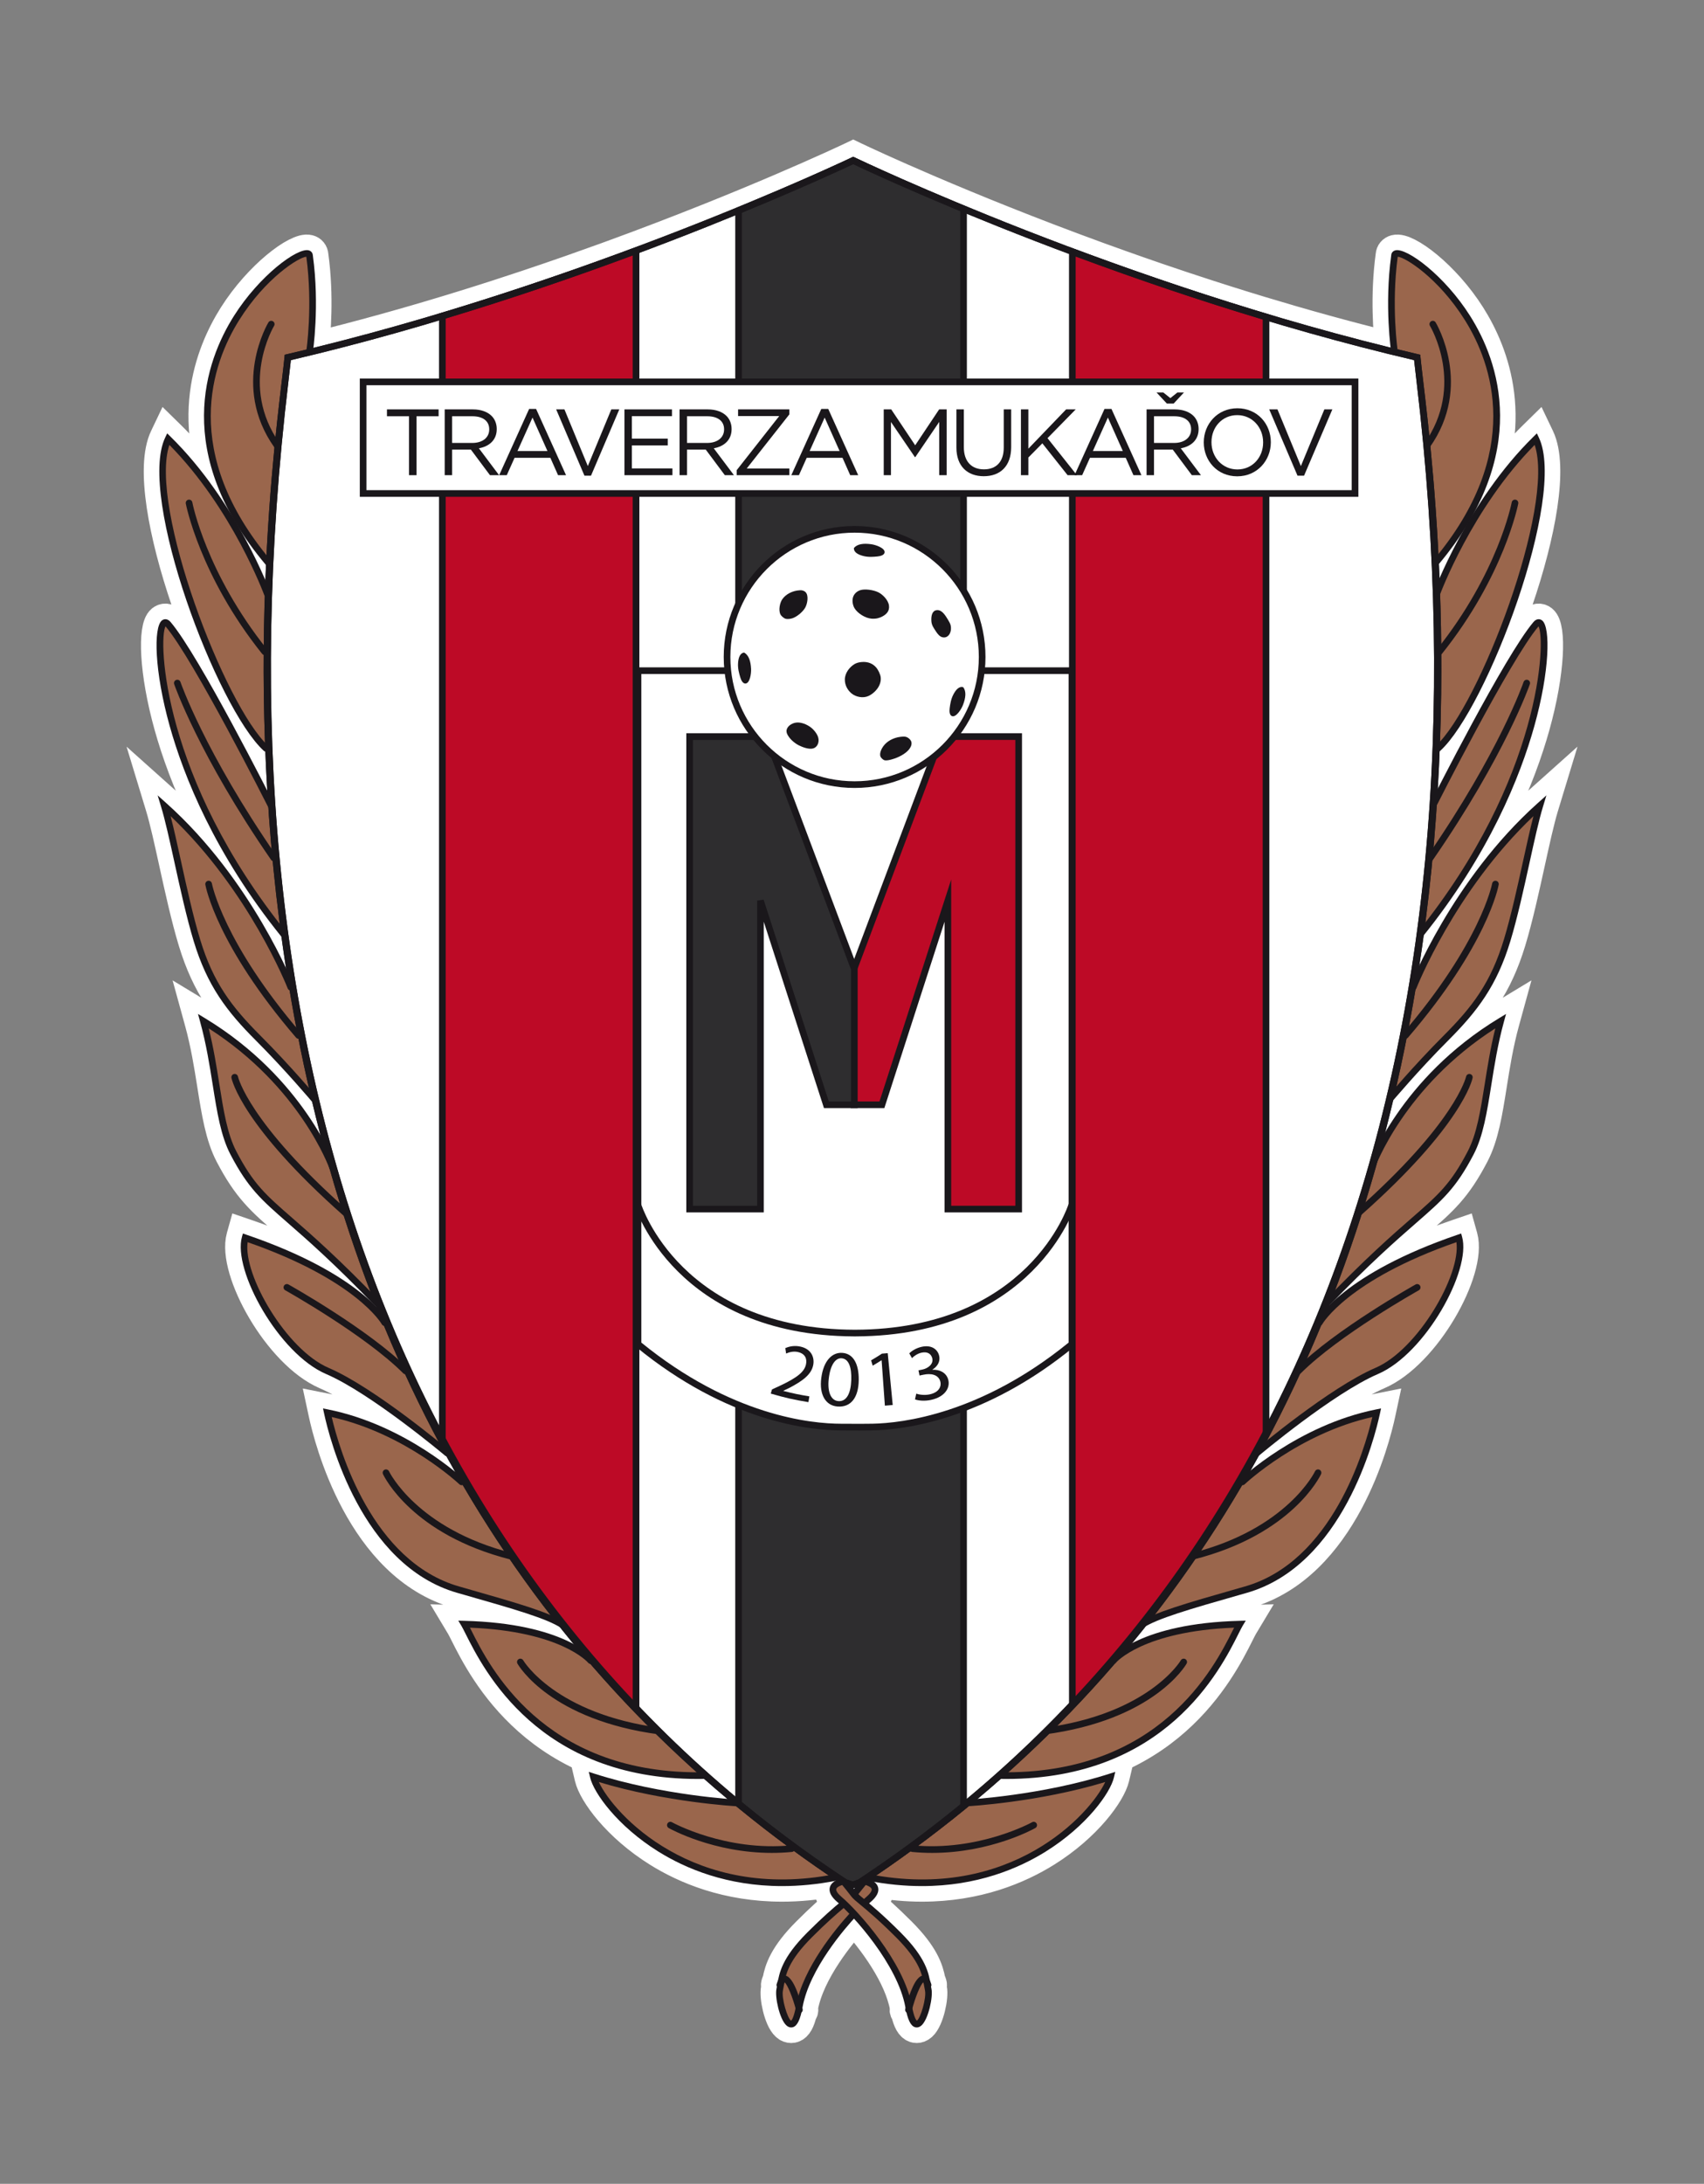 <?xml version="1.0" encoding="UTF-8" standalone="no"?>
<!DOCTYPE svg PUBLIC "-//W3C//DTD SVG 1.1//EN" "http://www.w3.org/Graphics/SVG/1.1/DTD/svg11.dtd">
<svg width="100%" height="100%" viewBox="0 0 1368 1752" version="1.1" xmlns="http://www.w3.org/2000/svg" xmlns:xlink="http://www.w3.org/1999/xlink" xml:space="preserve" xmlns:serif="http://www.serif.com/" style="fill-rule:evenodd;clip-rule:evenodd;stroke-miterlimit:10;">
    <rect x="0" y="0" width="1368" height="1752" fill="#808080" stroke="none"/>
    <g transform="matrix(1,0,0,1,-559.159,-1828.84)">
        <g transform="matrix(4.167,0,0,4.167,0,0)">
            <g transform="matrix(1,0,0,1,185.384,750.678)">
                <path d="M0,-203.062C0.015,-203.045 0.036,-203.038 0.052,-203.023C0.007,-202.062 -0.032,-201.079 -0.071,-200.093C-0.952,-202.144 -2.429,-205.347 -4.5,-209.073C-3.206,-207.106 -1.714,-205.101 0,-203.062M226.141,-200.462C226.103,-201.384 226.066,-202.304 226.024,-203.203C227.689,-205.194 229.145,-207.152 230.41,-209.073C228.457,-205.56 227.035,-202.518 226.141,-200.462M113.211,51.742L113.53,51.632C113.461,51.719 113.395,51.804 113.327,51.89C113.288,51.84 113.25,51.792 113.211,51.742M222.249,-125.925C222.545,-127.858 222.822,-129.781 223.083,-131.694C235.822,-147.565 241.722,-162.388 244.424,-172.053C247.354,-182.535 247.562,-191.003 245.918,-192.335C245.518,-192.658 244.831,-192.763 244.214,-192.003C239.712,-186.683 229.669,-167.469 225.812,-159.956C225.954,-162.394 226.067,-164.793 226.162,-167.165C226.205,-167.189 226.25,-167.208 226.288,-167.243C235.259,-175.421 250.716,-216.161 245.282,-227.548L244.895,-228.357L244.255,-227.729C239.694,-223.258 235.949,-218.174 233.009,-213.475C241.845,-230.229 236.593,-243.757 232.03,-250.975C227.124,-258.736 219.795,-264.164 217.629,-263.592C217.156,-263.468 216.859,-263.102 216.838,-262.665C215.748,-254.736 216.417,-247.401 216.717,-244.861C208.145,-246.968 199.747,-249.305 191.671,-251.748C189.564,-252.384 187.445,-253.041 185.317,-253.711C184.135,-254.085 182.961,-254.46 181.795,-254.836C180.098,-255.383 178.394,-255.942 176.686,-256.51C175.036,-257.059 173.406,-257.61 171.797,-258.16C170.643,-258.555 169.488,-258.956 168.331,-259.36C165.807,-260.241 163.339,-261.12 160.938,-261.992C160.652,-262.095 160.367,-262.199 160.081,-262.303C134.113,-271.774 115.875,-280.329 113.683,-281.369C113.665,-281.377 113.641,-281.389 113.625,-281.396C113.587,-281.414 113.55,-281.432 113.525,-281.444C113.5,-281.456 113.463,-281.473 113.46,-281.475L113.184,-281.608L112.906,-281.475C112.903,-281.473 112.864,-281.455 112.836,-281.442C111.553,-280.833 93.213,-272.196 66.77,-262.548C66.296,-262.375 65.821,-262.201 65.347,-262.03C63.221,-261.26 61.044,-260.484 58.821,-259.706C57.483,-259.238 56.147,-258.774 54.813,-258.318C53.299,-257.8 51.766,-257.282 50.216,-256.764C48.378,-256.152 46.545,-255.549 44.719,-254.96C43.636,-254.61 42.545,-254.262 41.449,-253.915C39.263,-253.225 37.086,-252.548 34.923,-251.893C26.63,-249.38 17.996,-246.977 9.187,-244.817C9.484,-247.312 10.169,-254.677 9.077,-262.611C9.051,-263.102 8.753,-263.468 8.28,-263.592C6.11,-264.168 -1.215,-258.736 -6.121,-250.975C-10.684,-243.757 -15.936,-230.229 -7.099,-213.475C-10.039,-218.174 -13.785,-223.258 -18.345,-227.729L-18.986,-228.357L-19.372,-227.548C-24.806,-216.161 -9.35,-175.421 -0.378,-167.243C-0.29,-167.162 -0.184,-167.121 -0.074,-167.098C0.025,-164.624 0.142,-162.121 0.293,-159.574C-3.406,-166.79 -13.722,-186.587 -18.296,-191.993C-18.922,-192.763 -19.608,-192.658 -20.008,-192.335C-21.652,-191.003 -21.445,-182.535 -18.515,-172.053C-15.798,-162.333 -9.852,-147.397 3.039,-131.424C3.313,-129.421 3.604,-127.409 3.918,-125.384C0.9,-131.806 -6.682,-146.018 -19.12,-157.137L-20.827,-158.663L-20.161,-156.473C-19.364,-153.856 -18.498,-149.91 -17.58,-145.731C-16.488,-140.757 -15.25,-135.118 -13.878,-130.591C-11.28,-122.019 -7.522,-117.092 -1.907,-111.477C3.248,-106.322 8.046,-100.713 8.948,-99.65C9.457,-97.511 9.985,-95.387 10.534,-93.28C7.085,-99.247 0.262,-108.519 -11.677,-115.745L-13.054,-116.578L-12.627,-115.027C-11.466,-110.81 -10.801,-106.618 -10.213,-102.92C-9.373,-97.63 -8.647,-93.061 -6.796,-89.52C-3.398,-83.019 -0.842,-80.791 4.249,-76.351C7.835,-73.225 12.688,-68.991 20.083,-61.38C16.467,-64.697 9.392,-69.605 -3.76,-74.089L-4.401,-74.308L-4.584,-73.656C-6.389,-67.212 2.521,-51.157 11.612,-47.262C20.218,-43.574 34.427,-31.65 34.57,-31.53C34.651,-31.462 34.745,-31.426 34.842,-31.404C35.389,-30.408 35.93,-29.407 36.49,-28.422C32.844,-31.407 23.636,-38.109 11.99,-40.439L11.033,-40.63L11.238,-39.676C12.275,-34.834 18.389,-10.413 36.918,-5.119L38.166,-4.763C47.508,-2.096 53.768,-0.305 56.707,1.508C57.576,2.6 58.465,3.677 59.354,4.753C55.788,2.822 49.302,0.548 38.267,0.258L37.1,0.227L37.701,1.228C37.898,1.557 38.168,2.095 38.51,2.774C42.01,9.739 52.545,30.707 83.258,30.705C83.662,30.705 84.075,30.699 84.488,30.692C85.966,31.995 87.463,33.282 88.979,34.552C84.716,34.194 73.661,33.005 63.323,29.689L62.241,29.342L62.504,30.448C63.205,33.394 67.733,39.753 75.604,44.664C80.869,47.95 88.869,51.332 99.488,51.332C102.668,51.332 106.087,51.022 109.733,50.322C109.267,50.598 108.832,50.994 108.68,51.57C108.448,52.445 108.937,53.4 110.131,54.41C110.215,54.481 110.318,54.577 110.411,54.659C108.89,55.936 106.984,57.617 104.349,60.253C99.924,64.678 99.08,67.469 98.69,69.528C98.563,69.791 98.483,70.042 98.437,70.188C98.384,70.357 98.404,70.531 98.481,70.677C98.453,70.824 98.429,70.978 98.397,71.121C98.062,72.625 98.979,76.965 100.319,78.162C100.654,78.461 100.975,78.546 101.229,78.546C101.382,78.546 101.511,78.515 101.605,78.483C102.301,78.244 102.807,77.355 103.208,75.663C103.406,75.511 103.504,75.25 103.437,74.994C103.421,74.933 103.404,74.872 103.388,74.811C103.399,74.752 103.411,74.701 103.422,74.641C104.684,67.704 110.823,60.352 113.327,57.591C117.068,61.713 122.117,68.51 123.232,74.641C123.243,74.701 123.255,74.752 123.266,74.811C123.25,74.872 123.233,74.933 123.217,74.994C123.151,75.25 123.249,75.511 123.447,75.663C123.848,77.355 124.353,78.244 125.049,78.483C125.143,78.515 125.272,78.546 125.425,78.546C125.68,78.546 126,78.461 126.336,78.162C127.675,76.965 128.592,72.625 128.257,71.121C128.226,70.978 128.201,70.824 128.174,70.677C128.25,70.531 128.271,70.357 128.218,70.188C128.171,70.04 128.09,69.782 127.961,69.515C127.571,67.457 126.721,64.669 122.305,60.253C119.55,57.497 117.592,55.79 116.242,54.658C116.339,54.572 116.436,54.484 116.524,54.41C117.718,53.4 118.206,52.445 117.975,51.57C117.852,51.105 117.541,50.759 117.182,50.495C120.45,51.063 123.537,51.332 126.421,51.332C137.039,51.332 145.041,47.949 150.306,44.664C158.176,39.753 162.704,33.394 163.406,30.448L163.668,29.342L162.586,29.689C152.41,32.953 141.526,34.157 137.125,34.535C138.634,33.271 140.124,31.991 141.595,30.693C141.948,30.699 142.303,30.705 142.651,30.705C173.36,30.704 183.9,9.738 187.4,2.774C187.741,2.095 188.011,1.557 188.209,1.228L188.81,0.227L187.643,0.258C176.927,0.54 170.498,2.693 166.869,4.585C167.765,3.499 168.658,2.41 169.534,1.307C172.601,-0.439 178.747,-2.194 187.743,-4.763L188.991,-5.119C207.52,-10.413 213.634,-34.834 214.671,-39.676L214.876,-40.63L213.919,-40.439C202.605,-38.176 193.586,-31.781 189.738,-28.682C190.268,-29.616 190.782,-30.563 191.3,-31.507C191.313,-31.516 191.328,-31.519 191.34,-31.53C191.482,-31.65 205.69,-43.573 214.297,-47.262C223.388,-51.157 232.298,-67.212 230.493,-73.656L230.31,-74.308L229.669,-74.089C216.517,-69.605 209.441,-64.696 205.825,-61.379C213.221,-68.99 218.075,-73.225 221.66,-76.351C226.752,-80.791 229.308,-83.019 232.705,-89.52C234.557,-93.061 235.283,-97.63 236.123,-102.92C236.71,-106.618 237.376,-110.81 238.536,-115.027L238.963,-116.578L237.586,-115.745C225.987,-108.724 219.222,-99.778 215.684,-93.802C216.209,-95.834 216.72,-97.879 217.209,-99.941C218.543,-101.504 223.025,-106.686 227.818,-111.477C233.431,-117.092 237.189,-122.019 239.787,-130.591C241.16,-135.118 242.397,-140.757 243.49,-145.731C244.407,-149.91 245.274,-153.856 246.07,-156.473L246.736,-158.663L245.03,-157.137C232.926,-146.318 225.425,-132.574 222.249,-125.925" style="fill:white;"/>
            </g>
            <g transform="matrix(1,0,0,1,185.384,750.678)">
                <path d="M0,-203.062C0.015,-203.045 0.036,-203.038 0.052,-203.023C0.007,-202.062 -0.032,-201.079 -0.071,-200.093C-0.952,-202.144 -2.429,-205.347 -4.5,-209.073C-3.206,-207.106 -1.714,-205.101 0,-203.062ZM226.141,-200.462C226.103,-201.384 226.066,-202.304 226.024,-203.203C227.689,-205.194 229.145,-207.152 230.41,-209.073C228.457,-205.56 227.035,-202.518 226.141,-200.462ZM113.211,51.742L113.53,51.632C113.461,51.719 113.395,51.804 113.327,51.89C113.288,51.84 113.25,51.792 113.211,51.742ZM222.249,-125.925C222.545,-127.858 222.822,-129.781 223.083,-131.694C235.822,-147.565 241.722,-162.388 244.424,-172.053C247.354,-182.535 247.562,-191.003 245.918,-192.335C245.518,-192.658 244.831,-192.763 244.214,-192.003C239.712,-186.683 229.669,-167.469 225.812,-159.956C225.954,-162.394 226.067,-164.793 226.162,-167.165C226.205,-167.189 226.25,-167.208 226.288,-167.243C235.259,-175.421 250.716,-216.161 245.282,-227.548L244.895,-228.357L244.255,-227.729C239.694,-223.258 235.949,-218.174 233.009,-213.475C241.845,-230.229 236.593,-243.757 232.03,-250.975C227.124,-258.736 219.795,-264.164 217.629,-263.592C217.156,-263.468 216.859,-263.102 216.838,-262.665C215.748,-254.736 216.417,-247.401 216.717,-244.861C208.145,-246.968 199.747,-249.305 191.671,-251.748C189.564,-252.384 187.445,-253.041 185.317,-253.711C184.135,-254.085 182.961,-254.46 181.795,-254.836C180.098,-255.383 178.394,-255.942 176.686,-256.51C175.036,-257.059 173.406,-257.61 171.797,-258.16C170.643,-258.555 169.488,-258.956 168.331,-259.36C165.807,-260.241 163.339,-261.12 160.938,-261.992C160.652,-262.095 160.367,-262.199 160.081,-262.303C134.113,-271.774 115.875,-280.329 113.683,-281.369C113.665,-281.377 113.641,-281.389 113.625,-281.396C113.587,-281.414 113.55,-281.432 113.525,-281.444C113.5,-281.456 113.463,-281.473 113.46,-281.475L113.184,-281.608L112.906,-281.475C112.903,-281.473 112.864,-281.455 112.836,-281.442C111.553,-280.833 93.213,-272.196 66.77,-262.548C66.296,-262.375 65.821,-262.201 65.347,-262.03C63.221,-261.26 61.044,-260.484 58.821,-259.706C57.483,-259.238 56.147,-258.774 54.813,-258.318C53.299,-257.8 51.766,-257.282 50.216,-256.764C48.378,-256.152 46.545,-255.549 44.719,-254.96C43.636,-254.61 42.545,-254.262 41.449,-253.915C39.263,-253.225 37.086,-252.548 34.923,-251.893C26.63,-249.38 17.996,-246.977 9.187,-244.817C9.484,-247.312 10.169,-254.677 9.077,-262.611C9.051,-263.102 8.753,-263.468 8.28,-263.592C6.11,-264.168 -1.215,-258.736 -6.121,-250.975C-10.684,-243.757 -15.936,-230.229 -7.099,-213.475C-10.039,-218.174 -13.785,-223.258 -18.345,-227.729L-18.986,-228.357L-19.372,-227.548C-24.806,-216.161 -9.35,-175.421 -0.378,-167.243C-0.29,-167.162 -0.184,-167.121 -0.074,-167.098C0.025,-164.624 0.142,-162.121 0.293,-159.574C-3.406,-166.79 -13.722,-186.587 -18.296,-191.993C-18.922,-192.763 -19.608,-192.658 -20.008,-192.335C-21.652,-191.003 -21.445,-182.535 -18.515,-172.053C-15.798,-162.333 -9.852,-147.397 3.039,-131.424C3.313,-129.421 3.604,-127.409 3.918,-125.384C0.9,-131.806 -6.682,-146.018 -19.12,-157.137L-20.827,-158.663L-20.161,-156.473C-19.364,-153.856 -18.498,-149.91 -17.58,-145.731C-16.488,-140.757 -15.25,-135.118 -13.878,-130.591C-11.28,-122.019 -7.522,-117.092 -1.907,-111.477C3.248,-106.322 8.046,-100.713 8.948,-99.65C9.457,-97.511 9.985,-95.387 10.534,-93.28C7.085,-99.247 0.262,-108.519 -11.677,-115.745L-13.054,-116.578L-12.627,-115.027C-11.466,-110.81 -10.801,-106.618 -10.213,-102.92C-9.373,-97.63 -8.647,-93.061 -6.796,-89.52C-3.398,-83.019 -0.842,-80.791 4.249,-76.351C7.835,-73.225 12.688,-68.991 20.083,-61.38C16.467,-64.697 9.392,-69.605 -3.76,-74.089L-4.401,-74.308L-4.584,-73.656C-6.389,-67.212 2.521,-51.157 11.612,-47.262C20.218,-43.574 34.427,-31.65 34.57,-31.53C34.651,-31.462 34.745,-31.426 34.842,-31.404C35.389,-30.408 35.93,-29.407 36.49,-28.422C32.844,-31.407 23.636,-38.109 11.99,-40.439L11.033,-40.63L11.238,-39.676C12.275,-34.834 18.389,-10.413 36.918,-5.119L38.166,-4.763C47.508,-2.096 53.768,-0.305 56.707,1.508C57.576,2.6 58.465,3.677 59.354,4.753C55.788,2.822 49.302,0.548 38.267,0.258L37.1,0.227L37.701,1.228C37.898,1.557 38.168,2.095 38.51,2.774C42.01,9.739 52.545,30.707 83.258,30.705C83.662,30.705 84.075,30.699 84.488,30.692C85.966,31.995 87.463,33.282 88.979,34.552C84.716,34.194 73.661,33.005 63.323,29.689L62.241,29.342L62.504,30.448C63.205,33.394 67.733,39.753 75.604,44.664C80.869,47.95 88.869,51.332 99.488,51.332C102.668,51.332 106.087,51.022 109.733,50.322C109.267,50.598 108.832,50.994 108.68,51.57C108.448,52.445 108.937,53.4 110.131,54.41C110.215,54.481 110.318,54.577 110.411,54.659C108.89,55.936 106.984,57.617 104.349,60.253C99.924,64.678 99.08,67.469 98.69,69.528C98.563,69.791 98.483,70.042 98.437,70.188C98.384,70.357 98.404,70.531 98.481,70.677C98.453,70.824 98.429,70.978 98.397,71.121C98.062,72.625 98.979,76.965 100.319,78.162C100.654,78.461 100.975,78.546 101.229,78.546C101.382,78.546 101.511,78.515 101.605,78.483C102.301,78.244 102.807,77.355 103.208,75.663C103.406,75.511 103.504,75.25 103.437,74.994C103.421,74.933 103.404,74.872 103.388,74.811C103.399,74.752 103.411,74.701 103.422,74.641C104.684,67.704 110.823,60.352 113.327,57.591C117.068,61.713 122.117,68.51 123.232,74.641C123.243,74.701 123.255,74.752 123.266,74.811C123.25,74.872 123.233,74.933 123.217,74.994C123.151,75.25 123.249,75.511 123.447,75.663C123.848,77.355 124.353,78.244 125.049,78.483C125.143,78.515 125.272,78.546 125.425,78.546C125.68,78.546 126,78.461 126.336,78.162C127.675,76.965 128.592,72.625 128.257,71.121C128.226,70.978 128.201,70.824 128.174,70.677C128.25,70.531 128.271,70.357 128.218,70.188C128.171,70.04 128.09,69.782 127.961,69.515C127.571,67.457 126.721,64.669 122.305,60.253C119.55,57.497 117.592,55.79 116.242,54.658C116.339,54.572 116.436,54.484 116.524,54.41C117.718,53.4 118.206,52.445 117.975,51.57C117.852,51.105 117.541,50.759 117.182,50.495C120.45,51.063 123.537,51.332 126.421,51.332C137.039,51.332 145.041,47.949 150.306,44.664C158.176,39.753 162.704,33.394 163.406,30.448L163.668,29.342L162.586,29.689C152.41,32.953 141.526,34.157 137.125,34.535C138.634,33.271 140.124,31.991 141.595,30.693C141.948,30.699 142.303,30.705 142.651,30.705C173.36,30.704 183.9,9.738 187.4,2.774C187.741,2.095 188.011,1.557 188.209,1.228L188.81,0.227L187.643,0.258C176.927,0.54 170.498,2.693 166.869,4.585C167.765,3.499 168.658,2.41 169.534,1.307C172.601,-0.439 178.747,-2.194 187.743,-4.763L188.991,-5.119C207.52,-10.413 213.634,-34.834 214.671,-39.676L214.876,-40.63L213.919,-40.439C202.605,-38.176 193.586,-31.781 189.738,-28.682C190.268,-29.616 190.782,-30.563 191.3,-31.507C191.313,-31.516 191.328,-31.519 191.34,-31.53C191.482,-31.65 205.69,-43.573 214.297,-47.262C223.388,-51.157 232.298,-67.212 230.493,-73.656L230.31,-74.308L229.669,-74.089C216.517,-69.605 209.441,-64.696 205.825,-61.379C213.221,-68.99 218.075,-73.225 221.66,-76.351C226.752,-80.791 229.308,-83.019 232.705,-89.52C234.557,-93.061 235.283,-97.63 236.123,-102.92C236.71,-106.618 237.376,-110.81 238.536,-115.027L238.963,-116.578L237.586,-115.745C225.987,-108.724 219.222,-99.778 215.684,-93.802C216.209,-95.834 216.72,-97.879 217.209,-99.941C218.543,-101.504 223.025,-106.686 227.818,-111.477C233.431,-117.092 237.189,-122.019 239.787,-130.591C241.16,-135.118 242.397,-140.757 243.49,-145.731C244.407,-149.91 245.274,-153.856 246.07,-156.473L246.736,-158.663L245.03,-157.137C232.926,-146.318 225.425,-132.574 222.249,-125.925Z" style="fill:none;fill-rule:nonzero;stroke:white;stroke-width:6px;"/>
            </g>
            <g transform="matrix(1,0,0,1,300.242,756.398)">
                <path d="M0,0.503C0.229,0.716 0.533,0.97 0.913,1.285C1.047,1.164 1.173,1.052 1.293,0.952C2.093,0.274 2.319,-0.206 2.259,-0.427C2.192,-0.686 1.721,-0.941 1.279,-1.089C0.966,-0.708 0.448,-0.074 0,0.503M0.967,3.154L0.184,2.507C-0.648,1.819 -1.151,1.404 -1.479,0.974L-1.814,0.537L-1.471,0.107C-0.735,-0.871 0.483,-2.333 0.483,-2.333L0.747,-2.651L1.152,-2.574C1.368,-2.534 3.261,-2.141 3.619,-0.787C3.85,0.087 3.373,1.033 2.2,2.026C1.968,2.221 1.702,2.464 1.419,2.73L0.967,3.154Z" style="fill:rgb(26,23,27);fill-rule:nonzero;"/>
            </g>
            <g transform="matrix(1,0,0,1,297.427,779.702)">
                <path d="M0,-20.144C-1.444,-18.935 -3.259,-17.336 -5.782,-14.813C-10.199,-10.395 -10.617,-7.955 -10.953,-5.994C-11.01,-5.663 -11.065,-5.347 -11.133,-5.041C-11.426,-3.722 -10.385,-0.14 -9.725,0.428C-9.583,0.253 -9.235,-0.336 -8.898,-2.189C-7.627,-9.182 -1.534,-16.482 0.931,-19.199C0.604,-19.541 0.293,-19.857 0,-20.144M-9.705,1.879C-9.967,1.879 -10.295,1.794 -10.637,1.489C-11.966,0.3 -12.839,-3.85 -12.505,-5.345C-12.442,-5.631 -12.393,-5.924 -12.34,-6.231C-11.99,-8.275 -11.51,-11.072 -6.776,-15.808C-3.924,-18.661 -1.96,-20.351 -0.415,-21.629L0.062,-22.023L0.514,-21.6C1.07,-21.078 1.714,-20.43 2.406,-19.685L2.854,-19.206L2.406,-18.727C0.405,-16.58 -6.226,-9.025 -7.515,-1.936C-7.934,0.374 -8.49,1.532 -9.315,1.815C-9.412,1.848 -9.547,1.879 -9.705,1.879" style="fill:rgb(26,23,27);fill-rule:nonzero;"/>
            </g>
            <g transform="matrix(1,0,0,1,297.12,780.019)">
                <path d="M0,-24.71C-0.442,-24.562 -0.913,-24.308 -0.982,-24.048C-1.04,-23.827 -0.816,-23.347 -0.012,-22.669C2.934,-20.176 11.488,-10.767 12.991,-2.507C13.327,-0.654 13.675,-0.065 13.819,0.11C14.477,-0.457 15.52,-4.04 15.226,-5.358C15.157,-5.666 15.103,-5.982 15.046,-6.313C14.709,-8.274 14.292,-10.714 9.876,-15.131C6.645,-18.361 4.56,-20.081 3.314,-21.109C2.463,-21.812 1.949,-22.235 1.619,-22.674C1.124,-23.335 0.397,-24.227 0,-24.71M13.799,1.562C13.639,1.562 13.506,1.53 13.409,1.497C12.583,1.214 12.027,0.056 11.606,-2.254C10.174,-10.137 1.923,-19.19 -0.922,-21.595C-2.095,-22.588 -2.572,-23.534 -2.341,-24.408C-1.983,-25.762 -0.089,-26.155 0.126,-26.195L0.532,-26.272L0.795,-25.954C0.795,-25.954 2.012,-24.493 2.744,-23.519C2.974,-23.214 3.465,-22.808 4.21,-22.194C5.475,-21.15 7.592,-19.404 10.87,-16.125C15.602,-11.391 16.081,-8.594 16.433,-6.552C16.485,-6.243 16.536,-5.949 16.599,-5.663C16.932,-4.166 16.059,-0.016 14.73,1.172C14.388,1.477 14.06,1.562 13.799,1.562" style="fill:rgb(26,23,27);fill-rule:nonzero;"/>
            </g>
            <g transform="matrix(1,0,0,1,310.21,771.756)">
                <path d="M0,6.586L-1.371,6.267C-0.426,2.189 0.637,0.099 1.788,0.053C2.776,0 3.203,1.28 3.332,1.696L1.992,2.117C1.911,1.862 1.839,1.696 1.784,1.589C1.294,2.213 0.512,4.373 0,6.586" style="fill:rgb(26,23,27);fill-rule:nonzero;"/>
            </g>
            <g transform="matrix(1,0,0,1,288.428,771.825)">
                <path d="M0,6.531C-0.514,4.325 -1.297,2.171 -1.787,1.553C-1.843,1.66 -1.915,1.828 -1.996,2.085L-3.338,1.665C-3.207,1.248 -2.8,0 -1.792,0.02C-0.64,0.064 0.424,2.147 1.369,6.212L0,6.531Z" style="fill:rgb(26,23,27);fill-rule:nonzero;"/>
            </g>
            <g transform="matrix(1,0,0,1,284.39,657.678)">
                <path d="M0,7.296L0.175,6.556L1.335,5.863C4.117,4.24 5.415,3.332 5.746,1.995C5.959,1.092 5.72,0.153 4.393,-0.16C3.585,-0.351 2.819,-0.099 2.327,0.145L2.146,-0.793C2.883,-1.166 3.849,-1.342 4.874,-1.101C6.79,-0.647 7.287,0.857 6.986,2.129C6.597,3.771 5.093,4.817 2.791,6.178L1.925,6.665L1.918,6.694L5.914,7.639L5.678,8.638L0,7.296Z" style="fill:rgb(26,23,27);fill-rule:nonzero;"/>
            </g>
            <g transform="matrix(1,0,0,1,294.965,662.286)">
                <path d="M0,-0.177C-0.161,2.194 0.479,3.589 1.6,3.665C2.864,3.75 3.566,2.317 3.722,-0.011C3.873,-2.254 3.397,-3.766 2.122,-3.852C1.043,-3.924 0.166,-2.659 0,-0.177M4.96,0.017C4.752,3.117 3.486,4.75 1.467,4.614C-0.315,4.494 -1.408,2.745 -1.232,-0.274C-1.027,-3.332 0.405,-4.927 2.255,-4.8C4.177,-4.672 5.158,-2.886 4.96,0.017" style="fill:rgb(26,23,27);fill-rule:nonzero;"/>
            </g>
            <g transform="matrix(1,0,0,1,304.344,665.043)">
                <path d="M0,-6.666L-0.027,-6.663L-1.515,-5.643L-1.853,-6.555L0.018,-7.828L1.067,-7.939L2.034,1.147L0.846,1.273L0,-6.666Z" style="fill:rgb(26,23,27);fill-rule:nonzero;"/>
            </g>
            <g transform="matrix(1,0,0,1,311.186,656.405)">
                <path d="M0,7.501C0.401,7.619 1.281,7.729 2.106,7.49C3.63,7.048 3.821,5.938 3.595,5.213C3.225,3.989 1.966,3.784 0.819,4.117L0.157,4.309L-0.102,3.417L0.56,3.225C1.423,2.974 2.389,2.211 2.086,1.173C1.883,0.47 1.257,-0.021 0.162,0.297C-0.54,0.501 -1.125,1.007 -1.424,1.387L-1.986,0.613C-1.625,0.143 -0.831,-0.455 0.113,-0.728C1.841,-1.231 2.923,-0.431 3.232,0.635C3.494,1.538 3.178,2.464 2.211,3.17L2.22,3.198C3.362,3.099 4.475,3.655 4.832,4.883C5.24,6.287 4.504,7.833 2.397,8.446C1.413,8.732 0.457,8.671 -0.056,8.513L0,7.501Z" style="fill:rgb(26,23,27);fill-rule:nonzero;"/>
            </g>
            <g transform="matrix(1,0,0,1,300.652,801.081)">
                <path d="M0,4.277C0.305,3.991 0.593,3.729 0.842,3.518C4.109,0.754 0.088,0 0.088,0C0.088,0 -1.168,1.507 -1.921,2.512C-1.927,2.52 -1.935,2.528 -1.935,2.528C-1.612,2.963 -1.009,3.442 0,4.277" style="fill:rgb(154,102,76);fill-rule:nonzero;"/>
            </g>
            <g transform="matrix(1,0,0,1,299.548,803.013)">
                <path d="M0,0.566C0.26,0.814 0.62,1.114 1.081,1.494C1.241,1.349 1.393,1.215 1.533,1.097C2.273,0.471 2.661,-0.102 2.572,-0.438C2.482,-0.778 1.9,-1.062 1.428,-1.212C1.095,-0.807 0.497,-0.075 0,0.566M1.131,3.198L0.383,2.579C-0.484,1.864 -1.008,1.432 -1.344,0.993L-1.651,0.595L-1.337,0.202C-0.575,-0.811 0.649,-2.281 0.7,-2.343L0.941,-2.632L1.311,-2.562C1.529,-2.522 3.453,-2.123 3.811,-0.765C4.042,0.11 3.554,1.065 2.36,2.075C2.119,2.279 1.838,2.535 1.542,2.812L1.131,3.198Z" style="fill:rgb(26,23,27);fill-rule:nonzero;"/>
            </g>
            <g transform="matrix(1,0,0,1,296.771,833.497)">
                <path d="M0,-28.139C-1.355,-27.018 -3.44,-25.258 -6.585,-22.113C-12.112,-16.584 -11.862,-13.821 -12.364,-11.559C-12.867,-9.297 -10.102,0 -8.594,-8.293C-7.416,-14.77 -1.955,-21.998 1.941,-26.176C1.229,-26.94 0.571,-27.604 0,-28.139" style="fill:rgb(154,102,76);fill-rule:nonzero;"/>
            </g>
            <g transform="matrix(1,0,0,1,296.742,827.513)">
                <path d="M0,-21.297C-1.519,-20.026 -3.431,-18.347 -6.102,-15.676C-10.731,-11.045 -11.17,-8.484 -11.522,-6.427C-11.581,-6.083 -11.638,-5.754 -11.708,-5.436C-12.035,-3.973 -10.838,0.02 -10.14,0.414C-10.019,0.308 -9.599,-0.203 -9.195,-2.423C-7.863,-9.751 -1.433,-17.411 1.095,-20.187C0.711,-20.59 0.345,-20.961 0,-21.297M-10.097,0.434L-10.09,0.434L-10.097,0.434ZM-10.128,1.711C-10.383,1.711 -10.703,1.627 -11.039,1.327C-12.378,0.13 -13.295,-4.209 -12.96,-5.714C-12.894,-6.013 -12.841,-6.321 -12.786,-6.643C-12.423,-8.762 -11.925,-11.664 -7.009,-16.582C-4.036,-19.554 -1.989,-21.316 -0.379,-22.649L0.056,-23.008L0.467,-22.622C1.064,-22.064 1.727,-21.393 2.439,-20.629L2.846,-20.192L2.439,-19.755C0.347,-17.511 -6.585,-9.614 -7.935,-2.193C-8.366,0.18 -8.926,1.365 -9.752,1.649C-9.846,1.68 -9.975,1.711 -10.128,1.711" style="fill:rgb(26,23,27);fill-rule:nonzero;"/>
            </g>
            <g transform="matrix(1,0,0,1,296.683,833.497)">
                <path d="M0,-32.416C0,-32.416 -4.021,-31.661 -0.754,-28.898C2.513,-26.134 11.056,-16.585 12.564,-8.292C14.072,0 16.837,-9.297 16.333,-11.559C15.831,-13.82 16.081,-16.584 10.554,-22.113C5.025,-27.642 2.764,-28.898 2.01,-29.903C1.256,-30.908 0,-32.416 0,-32.416" style="fill:rgb(154,102,76);fill-rule:nonzero;"/>
            </g>
            <g transform="matrix(1,0,0,1,296.447,827.804)">
                <path d="M0,-26.003C-0.498,-25.848 -1.058,-25.56 -1.145,-25.228C-1.232,-24.893 -0.844,-24.32 -0.105,-23.695C2.962,-21.101 11.867,-11.309 13.43,-2.715C13.833,-0.495 14.254,0.016 14.375,0.122C15.073,-0.271 16.269,-4.265 15.943,-5.727C15.872,-6.046 15.816,-6.375 15.757,-6.718C15.404,-8.776 14.965,-11.337 10.336,-15.968C6.964,-19.34 4.787,-21.135 3.487,-22.209C2.603,-22.937 2.069,-23.378 1.733,-23.827C1.201,-24.535 0.405,-25.511 0,-26.003M14.409,0.147L14.416,0.147L14.409,0.147ZM14.362,1.42C14.209,1.42 14.081,1.389 13.986,1.357C13.161,1.074 12.601,-0.112 12.169,-2.485C10.669,-10.735 2.041,-20.201 -0.932,-22.716C-2.126,-23.726 -2.614,-24.682 -2.383,-25.556C-2.025,-26.914 -0.101,-27.313 0.117,-27.353L0.487,-27.423L0.728,-27.134C0.78,-27.072 2.003,-25.602 2.758,-24.595C3.003,-24.269 3.52,-23.842 4.302,-23.197C5.621,-22.11 7.827,-20.289 11.242,-16.873C16.16,-11.956 16.657,-9.054 17.02,-6.935C17.075,-6.612 17.128,-6.305 17.195,-6.006C17.53,-4.501 16.612,-0.162 15.273,1.035C14.937,1.335 14.617,1.42 14.362,1.42" style="fill:rgb(26,23,27);fill-rule:nonzero;"/>
            </g>
            <g transform="matrix(1,0,0,1,193.821,524.495)">
                <path d="M0,-17.832C0,-17.832 1.347,-26.594 0,-36.395C-0.216,-40.541 -38.369,-13.477 -7.947,22.709" style="fill:rgb(154,102,76);fill-rule:nonzero;"/>
            </g>
            <g transform="matrix(1,0,0,1,193.187,546.168)">
                <path d="M0,-57.98L0,-57.977L0,-57.98ZM-7.312,1.677C-7.494,1.677 -7.676,1.599 -7.802,1.448C-25.885,-20.06 -19.399,-37.803 -13.923,-46.465C-9.017,-54.225 -1.692,-59.657 0.478,-59.082C0.951,-58.958 1.249,-58.591 1.274,-58.101C2.614,-48.375 1.282,-39.496 1.268,-39.407C1.214,-39.058 0.889,-38.816 0.537,-38.872C0.188,-38.925 -0.052,-39.252 0.001,-39.602C0.015,-39.688 1.307,-48.315 0.017,-57.853C-1.355,-57.794 -7.798,-53.833 -12.931,-45.634C-18.158,-37.288 -24.312,-20.18 -6.822,0.624C-6.593,0.895 -6.629,1.299 -6.9,1.526C-7.02,1.628 -7.166,1.677 -7.312,1.677" style="fill:rgb(26,23,27);fill-rule:nonzero;"/>
            </g>
            <g transform="matrix(1,0,0,1,185.689,553.159)">
                <path d="M0,0.051C0,0.051 -6.283,-17.188 -19.098,-29.752C-24.376,-18.696 -8.796,22.013 -0.252,29.803" style="fill:rgb(154,102,76);fill-rule:nonzero;"/>
            </g>
            <g transform="matrix(1,0,0,1,185.437,522.321)">
                <path d="M0,61.282C-0.155,61.282 -0.309,61.227 -0.431,61.114C-9.403,52.936 -24.859,12.196 -19.425,0.81L-19.039,0L-18.398,0.628C-5.626,13.15 0.791,30.496 0.854,30.67C0.975,31.002 0.804,31.37 0.471,31.491C0.141,31.612 -0.229,31.441 -0.35,31.109C-0.412,30.941 -6.509,14.473 -18.615,2.221C-22.628,14.086 -7.905,52.567 0.431,60.168C0.693,60.406 0.712,60.811 0.473,61.073C0.347,61.212 0.174,61.282 0,61.282" style="fill:rgb(26,23,27);fill-rule:nonzero;"/>
            </g>
            <g transform="matrix(1,0,0,1,186.443,579.947)">
                <path d="M0,14.072C0,14.072 -14.323,-14.324 -19.852,-20.857C-23.118,-24.878 -23.872,6.282 2.513,38.95" style="fill:rgb(154,102,76);fill-rule:nonzero;"/>
            </g>
            <g transform="matrix(1,0,0,1,188.957,557.915)">
                <path d="M0,61.622C-0.187,61.622 -0.373,61.541 -0.499,61.384C-13.415,45.393 -19.368,30.439 -22.087,20.71C-25.017,10.228 -25.225,1.76 -23.581,0.428C-23.181,0.105 -22.494,0 -21.869,0.77C-16.363,7.277 -2.528,34.653 -1.942,35.815C-1.782,36.131 -1.91,36.516 -2.226,36.676C-2.544,36.836 -2.927,36.707 -3.086,36.392C-3.229,36.109 -17.438,7.989 -22.855,1.588C-22.864,1.578 -22.871,1.569 -22.879,1.56C-24.293,4.043 -23.533,30.827 0.498,60.578C0.72,60.854 0.677,61.257 0.402,61.48C0.283,61.575 0.141,61.622 0,61.622" style="fill:rgb(26,23,27);fill-rule:nonzero;"/>
            </g>
            <g transform="matrix(0.447,-0.894,-0.894,-0.447,190.639,616.57)">
                <path d="M-11.262,-5.154C-11.262,-5.154 3.236,10.803 9.079,32.269C4.698,28.11 -4.968,21.03 -11.262,15.074C-17.554,9.117 -20.251,3.837 -22.837,-3.917C-25.421,-11.672 -28.68,-19.202 -28.68,-19.202" style="fill:rgb(154,102,76);fill-rule:nonzero;"/>
            </g>
            <g transform="matrix(1,0,0,1,194.987,592.015)">
                <path d="M0,59.435C-0.183,59.435 -0.364,59.358 -0.49,59.207C-0.543,59.144 -5.817,52.878 -11.51,47.186C-17.125,41.571 -20.883,36.644 -23.481,28.072C-24.853,23.545 -26.091,17.906 -27.183,12.932C-28.101,8.753 -28.967,4.807 -29.764,2.19L-30.43,0L-28.723,1.526C-12.214,16.284 -4.256,36.499 -4.177,36.701C-4.05,37.031 -4.213,37.402 -4.543,37.53C-4.874,37.657 -5.245,37.494 -5.373,37.164C-5.447,36.971 -12.774,18.375 -27.929,3.999C-27.295,6.445 -26.628,9.485 -25.931,12.657C-24.844,17.609 -23.612,23.221 -22.255,27.7C-19.722,36.057 -16.206,40.677 -10.604,46.28C-4.871,52.013 0.438,58.32 0.49,58.382C0.719,58.653 0.683,59.057 0.412,59.285C0.292,59.386 0.146,59.435 0,59.435" style="fill:rgb(26,23,27);fill-rule:nonzero;"/>
            </g>
            <g transform="matrix(1,0,0,1,198.253,661.866)">
                <path d="M0,1.759C0,1.759 -5.779,-14.825 -24.878,-26.385C-22.112,-16.334 -22.221,-6.98 -19.097,-1.005C-13.318,10.052 -10.302,8.293 8.796,28.144" style="fill:rgb(154,102,76);fill-rule:nonzero;"/>
            </g>
            <g transform="matrix(1,0,0,1,207.049,634.1)">
                <path d="M0,56.551C-0.168,56.551 -0.336,56.485 -0.462,56.354C-8.496,48.004 -13.651,43.509 -17.415,40.227C-22.507,35.787 -25.063,33.559 -28.461,27.058C-30.312,23.517 -31.038,18.948 -31.878,13.658C-32.466,9.96 -33.131,5.768 -34.291,1.551L-34.718,0L-33.342,0.833C-14.267,12.378 -8.25,29.146 -8.191,29.315C-8.075,29.648 -8.251,30.013 -8.585,30.13C-8.921,30.246 -9.284,30.071 -9.401,29.737C-9.457,29.577 -15.055,14.022 -32.647,2.775C-31.715,6.52 -31.133,10.181 -30.613,13.457C-29.79,18.636 -29.08,23.109 -27.325,26.465C-24.039,32.752 -21.699,34.791 -16.573,39.261C-12.791,42.558 -7.612,47.075 0.462,55.467C0.707,55.721 0.699,56.127 0.444,56.372C0.32,56.492 0.16,56.551 0,56.551" style="fill:rgb(26,23,27);fill-rule:nonzero;"/>
            </g>
            <g transform="matrix(1,0,0,1,208.305,702.325)">
                <path d="M0,-8.796C0,-8.796 -4.775,-17.591 -26.887,-25.129C-28.647,-18.847 -19.852,-3.267 -11.056,0.502C-2.262,4.272 12.062,16.333 12.062,16.333" style="fill:rgb(154,102,76);fill-rule:nonzero;"/>
            </g>
            <g transform="matrix(1,0,0,1,220.367,676.371)">
                <path d="M0,42.928C-0.146,42.928 -0.292,42.879 -0.413,42.778C-0.555,42.658 -14.764,30.734 -23.371,27.045C-32.461,23.15 -41.371,7.096 -39.566,0.652L-39.384,0L-38.742,0.218C-16.647,7.751 -11.699,16.485 -11.499,16.853C-11.33,17.163 -11.445,17.553 -11.756,17.721C-12.067,17.891 -12.455,17.774 -12.624,17.465C-12.69,17.347 -17.557,8.941 -38.471,1.667C-39.363,7.98 -31.013,22.376 -22.866,25.867C-14.084,29.631 -0.175,41.302 0.413,41.797C0.683,42.025 0.718,42.43 0.49,42.701C0.364,42.851 0.182,42.928 0,42.928" style="fill:rgb(26,23,27);fill-rule:nonzero;"/>
            </g>
            <g transform="matrix(1,0,0,1,223.131,738.509)">
                <path d="M0,-14.323C0,-14.323 -10.804,-24.626 -25.882,-27.642C-24.374,-20.605 -17.948,1.491 -0.652,6.433C9.902,9.449 16.585,11.309 19.601,13.319" style="fill:rgb(154,102,76);fill-rule:nonzero;"/>
            </g>
            <g transform="matrix(1,0,0,1,242.731,710.05)">
                <path d="M0,42.419C-0.122,42.42 -0.245,42.384 -0.355,42.312C-3.166,40.438 -9.537,38.619 -19.18,35.865L-20.428,35.509C-38.957,30.215 -45.071,5.794 -46.108,0.952L-46.313,-0.001L-45.356,0.189C-30.271,3.207 -19.267,13.568 -19.157,13.673C-18.902,13.917 -18.892,14.323 -19.136,14.578C-19.38,14.834 -19.786,14.845 -20.042,14.6C-20.146,14.501 -30.426,4.83 -44.637,1.652C-43.14,8.012 -36.9,29.469 -20.076,34.277L-18.828,34.633C-8.722,37.519 -2.622,39.261 0.356,41.246C0.651,41.441 0.73,41.84 0.534,42.134C0.411,42.319 0.207,42.419 0,42.419" style="fill:rgb(26,23,27);fill-rule:nonzero;"/>
            </g>
            <g transform="matrix(1,0,0,1,248.008,774.443)">
                <path d="M0,-15.83C0,-15.83 -5.277,-22.365 -24.374,-22.867C-22.112,-19.097 -12.564,7.037 22.114,6.283" style="fill:rgb(154,102,76);fill-rule:nonzero;"/>
            </g>
            <g transform="matrix(1,0,0,1,268.642,750.907)">
                <path d="M0,30.476C-30.713,30.478 -41.248,9.51 -44.748,2.545C-45.09,1.866 -45.36,1.328 -45.557,0.999L-46.158,-0.002L-44.991,0.029C-25.819,0.533 -20.359,7.027 -20.136,7.303C-19.913,7.579 -19.956,7.982 -20.231,8.205C-20.506,8.428 -20.908,8.385 -21.131,8.11C-21.211,8.015 -26.376,2.045 -43.918,1.347C-43.82,1.539 -43.715,1.747 -43.603,1.97C-40.192,8.757 -29.918,29.194 0.01,29.194C0.491,29.194 0.975,29.189 1.466,29.179L1.48,29.179C1.827,29.179 2.113,29.456 2.12,29.805C2.128,30.159 1.848,30.452 1.494,30.46C0.992,30.471 0.491,30.476 0,30.476" style="fill:rgb(26,23,27);fill-rule:nonzero;"/>
            </g>
            <g transform="matrix(1,0,0,1,276.153,801.08)">
                <path d="M0,-15.077C0,-15.077 -14.323,-15.832 -27.641,-20.103C-26.385,-14.826 -10.302,5.026 19.098,-0.754" style="fill:rgb(154,102,76);fill-rule:nonzero;"/>
            </g>
            <g transform="matrix(1,0,0,1,284.873,783.083)">
                <path d="M0,18.927C-10.62,18.927 -18.619,15.545 -23.884,12.259C-31.755,7.348 -36.283,0.99 -36.984,-1.957L-37.247,-3.062L-36.165,-2.716C-23.078,1.482 -8.828,2.273 -8.686,2.281C-8.332,2.299 -8.061,2.601 -8.08,2.954C-8.099,3.308 -8.419,3.58 -8.753,3.56C-8.893,3.553 -22.427,2.801 -35.315,-1.108C-32.459,5.021 -17.088,21.989 10.255,16.615C10.601,16.547 10.939,16.773 11.008,17.12C11.076,17.468 10.85,17.804 10.503,17.873C6.758,18.609 3.255,18.927 0,18.927" style="fill:rgb(26,23,27);fill-rule:nonzero;"/>
            </g>
            <g transform="matrix(1,0,0,1,187.575,500.563)">
                <path d="M0,24.741C-0.201,24.741 -0.398,24.647 -0.523,24.471C-8.963,12.579 -1.751,0.516 -1.678,0.395C-1.493,0.094 -1.098,0 -0.797,0.184C-0.495,0.368 -0.4,0.763 -0.585,1.065C-0.654,1.178 -7.419,12.54 0.522,23.729C0.727,24.018 0.659,24.418 0.37,24.623C0.258,24.703 0.128,24.741 0,24.741" style="fill:rgb(26,23,27);fill-rule:nonzero;"/>
            </g>
            <g transform="matrix(1,0,0,1,185.188,535.026)">
                <path d="M0,29.981C-0.188,29.981 -0.375,29.899 -0.501,29.74C-12.524,14.712 -15.18,0.947 -15.206,0.81C-15.27,0.462 -15.04,0.128 -14.693,0.063C-14.344,0 -14.011,0.228 -13.946,0.576C-13.921,0.711 -11.31,14.178 0.5,28.94C0.721,29.216 0.676,29.62 0.4,29.84C0.281,29.935 0.14,29.981 0,29.981" style="fill:rgb(26,23,27);fill-rule:nonzero;"/>
            </g>
            <g transform="matrix(1,0,0,1,186.946,569.676)">
                <path d="M0,35.035C-0.203,35.035 -0.403,34.939 -0.528,34.759C-14.489,14.564 -19.157,1.061 -19.202,0.927C-19.316,0.592 -19.137,0.228 -18.802,0.115C-18.465,0 -18.102,0.18 -17.989,0.515C-17.944,0.648 -13.321,13.999 0.526,34.03C0.727,34.321 0.654,34.72 0.364,34.921C0.253,34.998 0.125,35.035 0,35.035" style="fill:rgb(26,23,27);fill-rule:nonzero;"/>
            </g>
            <g transform="matrix(1,0,0,1,191.72,608.4)">
                <path d="M0,30.487C-0.18,30.487 -0.359,30.411 -0.486,30.264C-15.754,12.494 -17.887,1.277 -17.97,0.809C-18.032,0.46 -17.8,0.128 -17.452,0.066C-17.105,0 -16.771,0.235 -16.708,0.583C-16.688,0.695 -14.519,11.965 0.486,29.429C0.716,29.697 0.686,30.102 0.417,30.332C0.297,30.436 0.148,30.487 0,30.487" style="fill:rgb(26,23,27);fill-rule:nonzero;"/>
            </g>
            <g transform="matrix(1,0,0,1,200.767,645.59)">
                <path d="M0,27.471C-0.151,27.471 -0.303,27.418 -0.425,27.311C-19.962,10.028 -21.915,1.19 -21.988,0.823C-22.058,0.475 -21.833,0.138 -21.486,0.069C-21.141,0 -20.803,0.223 -20.732,0.569C-20.711,0.669 -18.677,9.453 0.425,26.351C0.69,26.585 0.714,26.99 0.48,27.255C0.353,27.398 0.177,27.471 0,27.471" style="fill:rgb(26,23,27);fill-rule:nonzero;"/>
            </g>
            <g transform="matrix(1,0,0,1,212.326,686.011)">
                <path d="M0,17.457C-0.164,17.457 -0.328,17.394 -0.453,17.269C-7.843,9.879 -23.027,1.378 -23.18,1.293C-23.489,1.121 -23.6,0.731 -23.427,0.421C-23.256,0.113 -22.866,0 -22.556,0.174C-22.402,0.259 -7.062,8.849 0.453,16.364C0.703,16.613 0.703,17.02 0.453,17.269C0.328,17.394 0.164,17.457 0,17.457" style="fill:rgb(26,23,27);fill-rule:nonzero;"/>
            </g>
            <g transform="matrix(1,0,0,1,232.681,721.698)">
                <path d="M0,17.453C-0.052,17.453 -0.105,17.446 -0.158,17.433C-19.082,12.639 -24.484,1.474 -24.705,1C-24.855,0.68 -24.716,0.3 -24.396,0.149C-24.076,0 -23.695,0.138 -23.544,0.458C-23.492,0.568 -18.135,11.557 0.157,16.19C0.5,16.277 0.707,16.626 0.621,16.969C0.547,17.259 0.286,17.453 0,17.453" style="fill:rgb(26,23,27);fill-rule:nonzero;"/>
            </g>
            <g transform="matrix(1,0,0,1,261.328,758.134)">
                <path d="M0,14.689C-0.028,14.689 -0.057,14.688 -0.085,14.684C-21.017,11.911 -27.194,1.49 -27.446,1.048C-27.621,0.741 -27.515,0.351 -27.208,0.175C-26.904,0 -26.51,0.105 -26.334,0.411C-26.275,0.514 -20.163,10.73 0.083,13.413C0.434,13.46 0.681,13.782 0.635,14.132C0.592,14.455 0.317,14.689 0,14.689" style="fill:rgb(26,23,27);fill-rule:nonzero;"/>
            </g>
            <g transform="matrix(1,0,0,1,282.905,789.541)">
                <path d="M0,6.08C-11.207,6.08 -19.496,1.509 -19.881,1.293C-20.189,1.12 -20.299,0.73 -20.126,0.422C-19.955,0.112 -19.564,0 -19.254,0.176C-19.153,0.232 -8.967,5.843 3.741,4.62C4.092,4.587 4.407,4.844 4.44,5.197C4.474,5.548 4.216,5.861 3.864,5.895C2.544,6.023 1.253,6.08 0,6.08" style="fill:rgb(26,23,27);fill-rule:nonzero;"/>
            </g>
            <g transform="matrix(1,0,0,1,402.857,524.495)">
                <path d="M0,-17.832C0,-17.832 -1.347,-26.594 0,-36.395C0.216,-40.541 38.369,-13.477 7.947,22.709" style="fill:rgb(154,102,76);fill-rule:nonzero;"/>
            </g>
            <g transform="matrix(1,0,0,1,403.497,546.225)">
                <path d="M0,-58.091L-0.002,-58.076L0,-58.091ZM7.307,1.62C7.161,1.62 7.014,1.57 6.895,1.469C6.624,1.242 6.588,0.838 6.816,0.567C24.307,-20.238 18.152,-37.345 12.926,-45.691C7.79,-53.894 1.344,-57.855 -0.024,-57.91C-1.308,-48.332 -0.02,-39.746 -0.007,-39.66C0.047,-39.31 -0.193,-38.983 -0.543,-38.929C-0.894,-38.877 -1.219,-39.115 -1.273,-39.464C-1.287,-39.553 -2.619,-48.432 -1.274,-58.212C-1.254,-58.649 -0.956,-59.015 -0.483,-59.139C1.682,-59.711 9.012,-54.283 13.918,-46.522C19.394,-37.86 25.88,-20.117 7.797,1.391C7.67,1.542 7.489,1.62 7.307,1.62" style="fill:rgb(26,23,27);fill-rule:nonzero;"/>
            </g>
            <g transform="matrix(1,0,0,1,410.989,553.159)">
                <path d="M0,0.051C0,0.051 6.283,-17.188 19.098,-29.752C24.375,-18.696 8.796,22.013 0.252,29.803" style="fill:rgb(154,102,76);fill-rule:nonzero;"/>
            </g>
            <g transform="matrix(1,0,0,1,411.241,522.321)">
                <path d="M0,61.282C-0.174,61.282 -0.347,61.212 -0.473,61.073C-0.712,60.811 -0.694,60.406 -0.431,60.168C7.905,52.567 22.628,14.086 18.615,2.221C6.509,14.473 0.412,30.941 0.35,31.109C0.229,31.441 -0.139,31.612 -0.471,31.491C-0.804,31.37 -0.975,31.002 -0.854,30.67C-0.791,30.496 5.626,13.15 18.398,0.628L19.039,0L19.425,0.81C24.859,12.196 9.403,52.936 0.431,61.114C0.309,61.227 0.155,61.282 0,61.282" style="fill:rgb(26,23,27);fill-rule:nonzero;"/>
            </g>
            <g transform="matrix(1,0,0,1,410.235,579.947)">
                <path d="M0,14.072C0,14.072 14.323,-14.324 19.852,-20.857C23.118,-24.878 23.872,6.282 -2.513,38.95" style="fill:rgb(154,102,76);fill-rule:nonzero;"/>
            </g>
            <g transform="matrix(1,0,0,1,407.721,557.915)">
                <path d="M0,61.622C-0.141,61.622 -0.283,61.575 -0.402,61.48C-0.677,61.257 -0.72,60.854 -0.498,60.578C23.533,30.827 24.293,4.043 22.879,1.56C22.874,1.566 22.869,1.572 22.864,1.579C17.438,7.99 3.229,36.109 3.086,36.392C2.927,36.708 2.544,36.835 2.226,36.676C1.91,36.516 1.782,36.131 1.942,35.815C2.528,34.653 16.363,7.277 21.878,0.76C22.495,0 23.181,0.105 23.581,0.428C25.225,1.76 25.017,10.228 22.087,20.71C19.368,30.439 13.415,45.393 0.499,61.384C0.373,61.541 0.187,61.622 0,61.622" style="fill:rgb(26,23,27);fill-rule:nonzero;"/>
            </g>
            <g transform="matrix(0.447,0.894,0.894,-0.447,406.04,616.57)">
                <path d="M11.262,-5.154C11.262,-5.154 -3.236,10.803 -9.079,32.269C-4.698,28.11 4.968,21.03 11.262,15.074C17.554,9.117 20.251,3.837 22.837,-3.917C25.421,-11.672 28.68,-19.202 28.68,-19.202" style="fill:rgb(154,102,76);fill-rule:nonzero;"/>
            </g>
            <g transform="matrix(1,0,0,1,401.691,592.015)">
                <path d="M0,59.435C-0.146,59.435 -0.292,59.386 -0.412,59.285C-0.683,59.057 -0.719,58.653 -0.49,58.382C-0.438,58.32 4.871,52.013 10.605,46.28C16.206,40.677 19.722,36.057 22.254,27.7C23.612,23.221 24.844,17.609 25.931,12.657C26.628,9.485 27.295,6.445 27.929,3.999C12.774,18.375 5.447,36.971 5.373,37.164C5.244,37.494 4.874,37.657 4.543,37.53C4.213,37.402 4.05,37.031 4.177,36.701C4.256,36.499 12.214,16.284 28.723,1.526L30.43,0L29.764,2.19C28.967,4.807 28.101,8.753 27.183,12.932C26.091,17.906 24.853,23.545 23.481,28.072C20.883,36.644 17.125,41.571 11.511,47.186C5.817,52.878 0.543,59.144 0.49,59.207C0.364,59.358 0.183,59.435 0,59.435" style="fill:rgb(26,23,27);fill-rule:nonzero;"/>
            </g>
            <g transform="matrix(1,0,0,1,398.425,661.866)">
                <path d="M0,1.759C0,1.759 5.779,-14.825 24.878,-26.385C22.112,-16.334 22.221,-6.98 19.097,-1.005C13.318,10.052 10.302,8.293 -8.796,28.144" style="fill:rgb(154,102,76);fill-rule:nonzero;"/>
            </g>
            <g transform="matrix(1,0,0,1,389.629,634.1)">
                <path d="M0,56.551C-0.16,56.551 -0.32,56.492 -0.444,56.372C-0.699,56.127 -0.707,55.721 -0.462,55.467C7.612,47.075 12.791,42.558 16.573,39.261C21.699,34.791 24.039,32.752 27.325,26.465C29.08,23.109 29.79,18.636 30.613,13.457C31.133,10.181 31.715,6.52 32.647,2.775C15.055,14.022 9.457,29.577 9.401,29.737C9.284,30.071 8.92,30.247 8.585,30.13C8.251,30.013 8.075,29.648 8.191,29.315C8.25,29.146 14.267,12.378 33.342,0.833L34.718,0L34.291,1.551C33.131,5.768 32.466,9.96 31.878,13.658C31.038,18.948 30.312,23.517 28.461,27.058C25.063,33.559 22.507,35.787 17.415,40.227C13.651,43.509 8.496,48.004 0.462,56.354C0.336,56.485 0.168,56.551 0,56.551" style="fill:rgb(26,23,27);fill-rule:nonzero;"/>
            </g>
            <g transform="matrix(1,0,0,1,388.373,702.325)">
                <path d="M0,-8.796C0,-8.796 4.775,-17.591 26.887,-25.129C28.647,-18.847 19.852,-3.267 11.056,0.502C2.262,4.272 -12.062,16.333 -12.062,16.333" style="fill:rgb(154,102,76);fill-rule:nonzero;"/>
            </g>
            <g transform="matrix(1,0,0,1,376.311,676.371)">
                <path d="M0,42.928C-0.182,42.928 -0.364,42.851 -0.49,42.701C-0.718,42.43 -0.683,42.025 -0.413,41.797C0.175,41.302 14.084,29.631 22.866,25.867C31.013,22.376 39.363,7.98 38.471,1.667C17.516,8.956 12.671,17.38 12.624,17.466C12.454,17.775 12.063,17.891 11.755,17.719C11.445,17.55 11.33,17.163 11.499,16.853C11.699,16.485 16.647,7.751 38.742,0.218L39.384,0L39.566,0.652C41.371,7.096 32.461,23.15 23.371,27.045C14.763,30.734 0.555,42.658 0.413,42.778C0.292,42.879 0.146,42.928 0,42.928" style="fill:rgb(26,23,27);fill-rule:nonzero;"/>
            </g>
            <g transform="matrix(1,0,0,1,373.548,738.509)">
                <path d="M0,-14.323C0,-14.323 10.804,-24.626 25.882,-27.642C24.374,-20.605 17.948,1.491 0.652,6.433C-9.902,9.449 -16.585,11.309 -19.601,13.319" style="fill:rgb(154,102,76);fill-rule:nonzero;"/>
            </g>
            <g transform="matrix(1,0,0,1,353.948,710.05)">
                <path d="M0,42.419C-0.208,42.42 -0.411,42.319 -0.534,42.134C-0.73,41.84 -0.651,41.441 -0.356,41.246C2.622,39.261 8.722,37.519 18.828,34.633L20.076,34.277C36.9,29.469 43.14,8.012 44.637,1.652C30.426,4.83 20.146,14.501 20.042,14.6C19.785,14.845 19.38,14.834 19.136,14.578C18.892,14.323 18.902,13.917 19.157,13.673C19.267,13.568 30.271,3.207 45.356,0.189L46.313,-0.001L46.108,0.952C45.071,5.794 38.957,30.215 20.428,35.509L19.18,35.865C9.537,38.619 3.166,40.438 0.355,42.312C0.245,42.384 0.122,42.419 0,42.419" style="fill:rgb(26,23,27);fill-rule:nonzero;"/>
            </g>
            <g transform="matrix(1,0,0,1,348.67,774.443)">
                <path d="M0,-15.83C0,-15.83 5.277,-22.365 24.374,-22.867C22.112,-19.097 12.564,7.037 -22.114,6.283" style="fill:rgb(154,102,76);fill-rule:nonzero;"/>
            </g>
            <g transform="matrix(1,0,0,1,328.036,750.905)">
                <path d="M0,30.478C-0.493,30.478 -0.99,30.473 -1.494,30.462C-1.848,30.454 -2.128,30.161 -2.12,29.807C-2.113,29.458 -1.827,29.181 -1.48,29.181L-1.466,29.181C29.6,29.836 40.137,8.869 43.603,1.972C43.715,1.749 43.82,1.541 43.918,1.349C26.326,2.049 21.182,8.051 21.131,8.113C20.906,8.384 20.503,8.426 20.23,8.204C19.957,7.981 19.914,7.58 20.136,7.305C20.359,7.029 25.819,0.535 44.991,0.031L46.158,0L45.557,1.001C45.36,1.33 45.09,1.868 44.748,2.547C41.248,9.511 30.708,30.477 0,30.478" style="fill:rgb(26,23,27);fill-rule:nonzero;"/>
            </g>
            <g transform="matrix(1,0,0,1,320.525,801.08)">
                <path d="M0,-15.077C0,-15.077 14.323,-15.832 27.641,-20.103C26.385,-14.826 10.302,5.026 -19.098,-0.754" style="fill:rgb(154,102,76);fill-rule:nonzero;"/>
            </g>
            <g transform="matrix(1,0,0,1,311.806,783.084)">
                <path d="M0,18.926C-3.256,18.926 -6.758,18.608 -10.503,17.872C-10.85,17.803 -11.076,17.467 -11.008,17.119C-10.939,16.772 -10.601,16.548 -10.255,16.614C17.089,21.989 32.459,5.021 35.315,-1.109C22.427,2.8 8.893,3.552 8.753,3.559C8.405,3.581 8.098,3.307 8.08,2.953C8.061,2.6 8.332,2.298 8.686,2.28C8.828,2.272 23.083,1.479 36.165,-2.717L37.247,-3.063L36.984,-1.958C36.283,0.989 31.755,7.347 23.884,12.258C18.62,15.543 10.618,18.926 0,18.926" style="fill:rgb(26,23,27);fill-rule:nonzero;"/>
            </g>
            <g transform="matrix(1,0,0,1,409.104,500.562)">
                <path d="M0,24.742C-0.128,24.742 -0.258,24.704 -0.37,24.624C-0.659,24.419 -0.727,24.019 -0.522,23.73C7.434,12.52 0.654,1.179 0.585,1.066C0.401,0.764 0.495,0.37 0.797,0.185C1.098,0 1.493,0.095 1.678,0.396C1.751,0.517 8.963,12.58 0.523,24.472C0.398,24.648 0.201,24.742 0,24.742" style="fill:rgb(26,23,27);fill-rule:nonzero;"/>
            </g>
            <g transform="matrix(1,0,0,1,411.49,535.026)">
                <path d="M0,29.981C-0.14,29.981 -0.281,29.935 -0.4,29.84C-0.676,29.62 -0.721,29.216 -0.5,28.94C11.31,14.178 13.921,0.711 13.946,0.576C14.011,0.228 14.345,0 14.693,0.063C15.041,0.128 15.27,0.462 15.206,0.81C15.18,0.947 12.524,14.712 0.501,29.74C0.375,29.899 0.188,29.981 0,29.981" style="fill:rgb(26,23,27);fill-rule:nonzero;"/>
            </g>
            <g transform="matrix(1,0,0,1,409.732,569.676)">
                <path d="M0,35.035C-0.125,35.035 -0.253,34.998 -0.364,34.921C-0.654,34.72 -0.727,34.321 -0.526,34.03C13.321,13.999 17.944,0.648 17.989,0.515C18.103,0.179 18.465,0 18.802,0.115C19.137,0.228 19.316,0.592 19.202,0.927C19.157,1.061 14.489,14.564 0.528,34.759C0.403,34.939 0.203,35.035 0,35.035" style="fill:rgb(26,23,27);fill-rule:nonzero;"/>
            </g>
            <g transform="matrix(1,0,0,1,404.958,608.403)">
                <path d="M0,30.484C-0.148,30.484 -0.297,30.433 -0.417,30.329C-0.686,30.099 -0.716,29.694 -0.486,29.426C14.519,11.962 16.688,0.692 16.708,0.58C16.771,0.233 17.106,0 17.452,0.063C17.8,0.125 18.032,0.457 17.97,0.806C17.887,1.274 15.754,12.491 0.486,30.261C0.359,30.408 0.18,30.484 0,30.484" style="fill:rgb(26,23,27);fill-rule:nonzero;"/>
            </g>
            <g transform="matrix(1,0,0,1,395.912,645.587)">
                <path d="M0,27.474C-0.177,27.474 -0.353,27.401 -0.48,27.258C-0.714,26.993 -0.69,26.588 -0.425,26.354C18.692,9.442 20.714,0.658 20.732,0.571C20.804,0.226 21.148,0 21.488,0.074C21.834,0.145 22.057,0.48 21.988,0.826C21.915,1.193 19.962,10.031 0.425,27.314C0.303,27.421 0.151,27.474 0,27.474" style="fill:rgb(26,23,27);fill-rule:nonzero;"/>
            </g>
            <g transform="matrix(1,0,0,1,384.352,686.011)">
                <path d="M0,17.457C-0.164,17.457 -0.328,17.394 -0.453,17.269C-0.703,17.02 -0.703,16.613 -0.453,16.364C7.062,8.849 22.402,0.259 22.556,0.174C22.865,0 23.256,0.112 23.427,0.421C23.6,0.731 23.489,1.121 23.18,1.293C23.028,1.378 7.841,9.882 0.453,17.269C0.328,17.394 0.164,17.457 0,17.457" style="fill:rgb(26,23,27);fill-rule:nonzero;"/>
            </g>
            <g transform="matrix(1,0,0,1,363.997,721.699)">
                <path d="M0,17.452C-0.286,17.452 -0.547,17.258 -0.621,16.968C-0.707,16.625 -0.5,16.276 -0.157,16.189C18.183,11.544 23.492,0.568 23.544,0.458C23.693,0.137 24.075,0 24.395,0.148C24.716,0.298 24.855,0.678 24.705,0.999C24.484,1.473 19.082,12.638 0.158,17.432C0.105,17.445 0.052,17.452 0,17.452" style="fill:rgb(26,23,27);fill-rule:nonzero;"/>
            </g>
            <g transform="matrix(1,0,0,1,335.35,758.134)">
                <path d="M0,14.689C-0.317,14.689 -0.592,14.455 -0.635,14.132C-0.681,13.782 -0.434,13.46 -0.083,13.413C20.163,10.73 26.275,0.514 26.334,0.411C26.51,0.105 26.903,0 27.208,0.175C27.515,0.351 27.621,0.741 27.446,1.048C27.194,1.49 21.017,11.911 0.085,14.684C0.057,14.688 0.028,14.689 0,14.689" style="fill:rgb(26,23,27);fill-rule:nonzero;"/>
            </g>
            <g transform="matrix(1,0,0,1,313.774,789.542)">
                <path d="M0,6.079C-1.254,6.079 -2.544,6.022 -3.864,5.894C-4.216,5.86 -4.474,5.547 -4.44,5.196C-4.406,4.843 -4.084,4.585 -3.741,4.619C8.965,5.835 19.152,0.231 19.254,0.175C19.564,0 19.954,0.112 20.126,0.421C20.299,0.729 20.189,1.119 19.881,1.292C19.496,1.508 11.206,6.079 0,6.079" style="fill:rgb(26,23,27);fill-rule:nonzero;"/>
            </g>
            <g transform="matrix(1,0,0,1,407.22,763.864)">
                <path d="M0,-256.163C1.885,-236.186 32.164,-54.504 -107.426,37.468L-108.747,37.92L-110.16,37.468C-249.75,-54.504 -219.471,-236.186 -217.586,-256.163C-159.79,-269.607 -108.652,-294.083 -108.652,-294.083C-108.652,-294.083 -57.796,-269.607 0,-256.163" style="fill:white;fill-rule:nonzero;"/>
            </g>
            <g transform="matrix(1,0,0,1,297.339,470.782)">
                <path d="M0,329.966L1.128,330.327L2.17,329.97C87.046,274.01 125.256,171.616 109.771,41.634C109.565,39.907 109.397,38.495 109.288,37.439C54.452,24.62 5.36,1.666 1.228,-0.292C-2.915,1.66 -52.269,24.618 -107.112,37.439C-107.22,38.495 -107.388,39.907 -107.594,41.634C-123.079,171.608 -84.865,274.004 0,329.966M1.141,331.678L-0.632,331.085C-56.563,294.233 -91.996,238.893 -105.945,166.602C-116.968,109.477 -110.871,58.299 -108.867,41.482C-108.631,39.5 -108.444,37.935 -108.343,36.859L-108.3,36.4L-107.85,36.295C-50.783,23.02 0.441,-1.334 0.952,-1.579L1.229,-1.712L1.506,-1.578C2.014,-1.334 52.966,23.022 110.026,36.295L110.476,36.4L110.519,36.859C110.62,37.935 110.807,39.5 111.043,41.482C113.047,58.299 119.144,109.477 108.121,166.602C94.172,238.893 58.74,294.233 2.808,331.085L2.663,331.156L1.141,331.678Z" style="fill:rgb(26,23,27);fill-rule:nonzero;"/>
            </g>
            <g transform="matrix(0.987,0.161,0.161,-0.987,205.382,712.164)">
                <path d="M14.515,-1.844C26.907,-18.065 41.776,-33.331 59.632,-46.738L14.515,230.343C4.27,224.502 -7.534,218.14 -20.294,211.924L14.515,-1.844Z" style="fill:rgb(189,10,38);fill-rule:nonzero;"/>
            </g>
            <g transform="matrix(1,0,0,1,220.052,539.538)">
                <path d="M0,176.619C9.875,195.059 21.992,211.912 36.035,226.74L36.035,-51.468C23.865,-46.95 11.748,-42.869 0,-39.329L0,176.619ZM37.316,229.932L36.214,228.784C21.585,213.556 8.995,196.161 -1.206,177.081L-1.281,176.94L-1.281,-40.282L-0.825,-40.418C11.317,-44.066 23.859,-48.296 36.452,-52.99L37.316,-53.313L37.316,229.932Z" style="fill:rgb(26,23,27);fill-rule:nonzero;"/>
            </g>
            <g transform="matrix(0.99,0.138,0.138,-0.99,321.615,763.262)">
                <path d="M19.527,-1.236C32.637,17.034 42.299,36.204 49.278,55.539L19.527,268.619C5.507,270.771 -7.647,273.353 -19.169,275.91L19.527,-1.236Z" style="fill:rgb(189,10,38);fill-rule:nonzero;"/>
            </g>
            <g transform="matrix(1,0,0,1,341.424,766.943)">
                <path d="M0,-278.668L0,-1.367C14.075,-16.355 26.192,-33.391 36.035,-52.03L36.035,-266.542C24.286,-270.072 12.17,-274.149 0,-278.668M-1.281,1.845L-1.281,-280.513L-0.417,-280.19C12.174,-275.494 24.716,-271.269 36.86,-267.632L37.316,-267.495L37.316,-51.713L37.243,-51.572C27.076,-32.288 14.486,-14.706 -0.177,0.685L-1.281,1.845Z" style="fill:rgb(26,23,27);fill-rule:nonzero;"/>
            </g>
            <g transform="matrix(1,0,0,1,319.826,792.451)">
                <path d="M0,-313.336C-13.256,-318.82 -21.258,-322.67 -21.258,-322.67C-21.258,-322.67 -29.599,-318.678 -43.347,-313.034L-43.347,-6.294C-36.934,-1.014 -30.087,4.058 -22.766,8.881L-21.353,9.334L-20.032,8.881C-12.92,4.195 -6.256,-0.727 0,-5.845L0,-313.336Z" style="fill:rgb(46,45,47);fill-rule:nonzero;"/>
            </g>
            <g transform="matrix(1,0,0,1,297.339,470.782)">
                <path d="M0,329.967L1.128,330.328L2.17,329.971C8.972,325.485 15.59,320.625 21.847,315.521L21.847,8.761C10.301,3.976 2.736,0.425 1.228,-0.291C-0.317,0.438 -8.209,4.124 -20.22,9.065L-20.22,315.072C-13.804,320.339 -7.003,325.349 0,329.967M1.141,331.678L-0.632,331.085C-7.784,326.374 -14.727,321.254 -21.267,315.87L-21.501,315.677L-21.501,8.205L-21.104,8.042C-7.534,2.471 0.869,-1.539 0.952,-1.579L1.229,-1.711L1.506,-1.578C1.586,-1.54 9.648,2.328 22.732,7.741L23.128,7.905L23.128,316.128L22.893,316.321C16.513,321.54 9.755,326.508 2.808,331.085L2.663,331.156L1.141,331.678Z" style="fill:rgb(26,23,27);fill-rule:nonzero;"/>
            </g>
            <g transform="matrix(1,0,0,1,309.222,819.2)">
                <path d="M0,7.274C-0.054,7.274 -0.108,7.267 -0.162,7.253C-0.505,7.164 -0.71,6.814 -0.621,6.472C0.14,3.55 1.36,0.061 2.852,0.024C3.872,0 4.25,1.253 4.38,1.666C4.486,2.004 4.298,2.363 3.961,2.469C3.621,2.579 3.263,2.387 3.158,2.05C3.027,1.635 2.912,1.436 2.845,1.347C2.298,1.768 1.291,4.215 0.619,6.794C0.544,7.083 0.284,7.274 0,7.274" style="fill:rgb(26,23,27);fill-rule:nonzero;"/>
            </g>
            <g transform="matrix(1,0,0,1,288.201,819.223)">
                <path d="M0,7.251C-0.284,7.251 -0.544,7.06 -0.619,6.771C-1.291,4.192 -2.298,1.745 -2.845,1.324C-2.912,1.413 -3.026,1.612 -3.158,2.027C-3.263,2.364 -3.621,2.556 -3.961,2.446C-4.298,2.34 -4.486,1.981 -4.38,1.643C-4.252,1.235 -3.864,0 -2.881,0C-2.872,0 -2.862,0.001 -2.852,0.001C-1.36,0.038 -0.14,3.527 0.621,6.449C0.71,6.791 0.505,7.141 0.162,7.23C0.108,7.244 0.054,7.251 0,7.251" style="fill:rgb(26,23,27);fill-rule:nonzero;"/>
            </g>
            <g transform="matrix(1,0,0,1,297.339,470.782)">
                <path d="M0,329.966L1.128,330.327L2.17,329.97C87.046,274.01 125.256,171.616 109.771,41.634C109.565,39.907 109.397,38.495 109.288,37.439C54.452,24.62 5.36,1.666 1.228,-0.292C-2.915,1.66 -52.269,24.618 -107.112,37.439C-107.22,38.495 -107.388,39.907 -107.594,41.634C-123.079,171.608 -84.865,274.004 0,329.966M1.141,331.678L-0.632,331.085C-56.563,294.233 -91.996,238.893 -105.945,166.602C-116.968,109.477 -110.871,58.299 -108.867,41.482C-108.631,39.5 -108.444,37.935 -108.343,36.859L-108.3,36.4L-107.85,36.295C-50.783,23.02 0.441,-1.334 0.952,-1.579L1.229,-1.712L1.506,-1.578C2.014,-1.334 52.966,23.022 110.026,36.295L110.476,36.4L110.519,36.859C110.62,37.935 110.807,39.5 111.043,41.482C113.047,58.299 119.144,109.477 108.121,166.602C94.172,238.893 58.74,294.233 2.808,331.085L2.663,331.156L1.141,331.678Z" style="fill:rgb(26,23,27);fill-rule:nonzero;"/>
            </g>
            <g transform="matrix(1,0,0,1,340.707,713.671)">
                <path d="M0,-145.661L0,-15.996C-16.916,-2.144 -31.951,-0.165 -38.41,-0.041C-40.564,0 -42.719,-0.035 -44.449,-0.035C-50.502,-0.035 -66.062,-1.633 -83.603,-15.996L-83.603,-145.661L0,-145.661Z" style="fill:white;fill-rule:nonzero;"/>
            </g>
            <g transform="matrix(1,0,0,1,257.745,584.289)">
                <path d="M0,113.082C17.335,127.176 32.696,128.706 38.513,128.707C39.031,128.707 39.586,128.71 40.168,128.713C41.512,128.72 43.037,128.729 44.539,128.7C50.273,128.591 65.394,126.846 82.322,113.082L82.322,-15.638L0,-15.638L0,113.082ZM42.157,130.002C41.466,130.002 40.793,129.998 40.16,129.995C39.581,129.992 39.029,129.988 38.513,129.988C32.532,129.987 16.704,128.417 -1.046,113.881L-1.281,113.689L-1.281,-16.92L83.603,-16.92L83.603,113.689L83.368,113.881C66.037,128.074 50.457,129.869 44.564,129.981C43.756,129.997 42.944,130.002 42.157,130.002" style="fill:rgb(26,23,27);fill-rule:nonzero;"/>
            </g>
            <g transform="matrix(1,0,0,1,299.065,670.195)">
                <path d="M0,25.984L-0.367,25.983C-34.63,25.809 -42.498,1.154 -42.574,0.903C-42.676,0.565 -42.485,0.208 -42.147,0.105C-41.811,0 -41.451,0.194 -41.347,0.531C-41.273,0.773 -33.616,24.615 -0.183,24.702C33.295,24.615 40.909,0.773 40.982,0.532C41.084,0.194 41.44,0.003 41.781,0.104C42.119,0.207 42.311,0.565 42.208,0.903C42.133,1.154 34.265,25.809 0,25.983L0,25.984Z" style="fill:rgb(26,23,27);fill-rule:nonzero;"/>
            </g>
            <g transform="matrix(-1,0,0,1,599.397,204.421)">
                <rect x="204.146" y="307.992" width="191.105" height="21.485" style="fill:white;"/>
            </g>
            <g transform="matrix(1,0,0,1,0,204.421)">
                <path d="M204.786,328.836L394.61,328.836L394.61,308.633L204.786,308.633L204.786,328.836ZM395.891,330.118L203.505,330.118L203.505,307.351L395.891,307.351L395.891,330.118Z" style="fill:rgb(26,23,27);fill-rule:nonzero;"/>
            </g>
            <g transform="matrix(1,0,0,1,212.99,529.051)">
                <path d="M0,-10.024L-4.252,-10.024L-4.252,-11.345L5.7,-11.345L5.7,-10.024L1.448,-10.024L1.448,1.321L0,1.321L0,-10.024Z" style="fill:rgb(26,23,27);fill-rule:nonzero;"/>
            </g>
            <g transform="matrix(1,0,0,1,225.184,523.914)">
                <path d="M0,0.252C1.9,0.252 3.258,-0.725 3.258,-2.353L3.258,-2.389C3.258,-3.946 2.063,-4.887 0.018,-4.887L-3.89,-4.887L-3.89,0.252L0,0.252ZM-5.32,-6.207L0.127,-6.207C1.683,-6.207 2.932,-5.737 3.727,-4.941C4.343,-4.326 4.705,-3.439 4.705,-2.444L4.705,-2.408C4.705,-0.309 3.258,0.922 1.267,1.283L5.157,6.459L3.402,6.459L-0.272,1.537L-3.89,1.537L-3.89,6.459L-5.32,6.459L-5.32,-6.207Z" style="fill:rgb(26,23,27);fill-rule:nonzero;"/>
            </g>
            <g transform="matrix(1,0,0,1,239.658,522.266)">
                <path d="M0,3.456L-2.877,-2.986L-5.772,3.456L0,3.456ZM-3.528,-4.65L-2.189,-4.65L3.582,8.106L2.045,8.106L0.561,4.759L-6.333,4.759L-7.835,8.106L-9.3,8.106L-3.528,-4.65Z" style="fill:rgb(26,23,27);fill-rule:nonzero;"/>
            </g>
            <g transform="matrix(1,0,0,1,241.34,530.463)">
                <path d="M0,-12.756L1.593,-12.756L6.099,-1.845L10.622,-12.756L12.16,-12.756L6.713,0L5.446,0L0,-12.756Z" style="fill:rgb(26,23,27);fill-rule:nonzero;"/>
            </g>
            <g transform="matrix(1,0,0,1,254.494,530.373)">
                <path d="M0,-12.666L9.155,-12.666L9.155,-11.363L1.43,-11.363L1.43,-7.039L8.341,-7.039L8.341,-5.736L1.43,-5.736L1.43,-1.303L9.246,-1.303L9.246,0L0,0L0,-12.666Z" style="fill:rgb(26,23,27);fill-rule:nonzero;"/>
            </g>
            <g transform="matrix(1,0,0,1,270.434,523.914)">
                <path d="M0,0.252C1.899,0.252 3.257,-0.725 3.257,-2.353L3.257,-2.389C3.257,-3.946 2.063,-4.887 0.018,-4.887L-3.89,-4.887L-3.89,0.252L0,0.252ZM-5.32,-6.207L0.127,-6.207C1.683,-6.207 2.932,-5.737 3.727,-4.941C4.342,-4.326 4.704,-3.439 4.704,-2.444L4.704,-2.408C4.704,-0.309 3.257,0.922 1.266,1.283L5.156,6.459L3.401,6.459L-0.272,1.537L-3.89,1.537L-3.89,6.459L-5.32,6.459L-5.32,-6.207Z" style="fill:rgb(26,23,27);fill-rule:nonzero;"/>
            </g>
            <g transform="matrix(1,0,0,1,276.114,518.666)">
                <path d="M0,10.748L8.197,0.326L0.272,0.326L0.272,-0.959L10.151,-0.959L10.151,0L1.936,10.422L10.151,10.422L10.151,11.707L0,11.707L0,10.748Z" style="fill:rgb(26,23,27);fill-rule:nonzero;"/>
            </g>
            <g transform="matrix(1,0,0,1,295.945,522.266)">
                <path d="M0,3.456L-2.877,-2.986L-5.772,3.456L0,3.456ZM-3.529,-4.65L-2.189,-4.65L3.582,8.106L2.044,8.106L0.561,4.759L-6.333,4.759L-7.835,8.106L-9.301,8.106L-3.529,-4.65Z" style="fill:rgb(26,23,27);fill-rule:nonzero;"/>
            </g>
            <g transform="matrix(1,0,0,1,304.447,530.373)">
                <path d="M0,-12.666L1.447,-12.666L6.062,-5.754L10.676,-12.666L12.124,-12.666L12.124,0L10.694,0L10.694,-10.26L6.08,-3.474L6.007,-3.474L1.394,-10.241L1.394,0L0,0L0,-12.666Z" style="fill:rgb(26,23,27);fill-rule:nonzero;"/>
            </g>
            <g transform="matrix(1,0,0,1,318.451,523.208)">
                <path d="M0,1.863L0,-5.501L1.43,-5.501L1.43,1.772C1.43,4.505 2.895,6.043 5.301,6.043C7.636,6.043 9.119,4.631 9.119,1.863L9.119,-5.501L10.549,-5.501L10.549,1.754C10.549,5.446 8.432,7.364 5.265,7.364C2.135,7.364 0,5.446 0,1.863" style="fill:rgb(26,23,27);fill-rule:nonzero;"/>
            </g>
            <g transform="matrix(1,0,0,1,330.881,530.373)">
                <path d="M0,-12.666L1.43,-12.666L1.43,-5.103L8.703,-12.666L10.549,-12.666L5.121,-7.129L10.785,0L8.993,0L4.126,-6.134L1.43,-3.402L1.43,0L0,0L0,-12.666Z" style="fill:rgb(26,23,27);fill-rule:nonzero;"/>
            </g>
            <g transform="matrix(1,0,0,1,350.512,522.266)">
                <path d="M0,3.456L-2.877,-2.986L-5.773,3.456L0,3.456ZM-3.529,-4.65L-2.189,-4.65L3.582,8.106L2.044,8.106L0.561,4.759L-6.333,4.759L-7.835,8.106L-9.3,8.106L-3.529,-4.65Z" style="fill:rgb(26,23,27);fill-rule:nonzero;"/>
            </g>
            <g transform="matrix(1,0,0,1,360.3,528.238)">
                <path d="M0,-11.653L-1.303,-11.653L-3.293,-13.788L-1.991,-13.788L-0.633,-12.702L0.724,-13.788L1.99,-13.788L0,-11.653ZM0.108,-4.072C2.008,-4.072 3.365,-5.049 3.365,-6.677L3.365,-6.713C3.365,-8.269 2.171,-9.21 0.127,-9.21L-3.782,-9.21L-3.782,-4.072L0.108,-4.072ZM-5.212,-10.531L0.235,-10.531C1.791,-10.531 3.04,-10.061 3.836,-9.264C4.451,-8.649 4.813,-7.763 4.813,-6.768L4.813,-6.732C4.813,-4.632 3.365,-3.402 1.375,-3.04L5.265,2.135L3.51,2.135L-0.163,-2.787L-3.782,-2.787L-3.782,2.135L-5.212,2.135L-5.212,-10.531Z" style="fill:rgb(26,23,27);fill-rule:nonzero;"/>
            </g>
            <g transform="matrix(1,0,0,1,377.543,524.004)">
                <path d="M0,0.072L0,0.036C0,-2.841 -2.099,-5.194 -4.994,-5.194C-7.889,-5.194 -9.952,-2.878 -9.952,-0.001L-9.952,0.036C-9.952,2.913 -7.853,5.265 -4.958,5.265C-2.063,5.265 0,2.949 0,0.072M-11.436,0.072L-11.436,0.036C-11.436,-3.457 -8.812,-6.514 -4.958,-6.514C-1.104,-6.514 1.483,-3.493 1.483,-0.001L1.483,0.036C1.483,3.528 -1.14,6.586 -4.994,6.586C-8.848,6.586 -11.436,3.564 -11.436,0.072" style="fill:rgb(26,23,27);fill-rule:nonzero;"/>
            </g>
            <g transform="matrix(1,0,0,1,378.718,530.463)">
                <path d="M0,-12.756L1.592,-12.756L6.097,-1.845L10.621,-12.756L12.159,-12.756L6.713,0L5.446,0L0,-12.756Z" style="fill:rgb(26,23,27);fill-rule:nonzero;"/>
            </g>
            <g transform="matrix(1,0,0,1,282.685,699.549)">
                <path d="M0,7.64C0.093,7.32 0.14,7.162 0.233,6.841C0.819,6.581 1.109,6.448 1.681,6.174C5.11,4.572 6.495,3.453 6.792,1.978C6.992,0.985 6.685,-0.021 5.236,-0.36C4.355,-0.567 3.509,-0.315 2.955,-0.068C2.889,-0.483 2.858,-0.693 2.797,-1.108C3.624,-1.483 4.658,-1.648 5.756,-1.396C7.805,-0.926 8.432,0.646 8.192,2.06C7.881,3.885 6.266,5.161 3.478,6.594C3.057,6.799 2.845,6.902 2.418,7.099C2.415,7.111 2.413,7.117 2.41,7.128C4.407,7.633 5.413,7.842 7.437,8.177C7.363,8.621 7.327,8.843 7.253,9.288C4.324,8.803 2.869,8.473 0,7.64" style="fill:rgb(26,23,27);fill-rule:nonzero;"/>
            </g>
            <g transform="matrix(1,0,0,1,293.851,704.716)">
                <path d="M0,-0.352C-0.285,2.24 0.462,3.821 1.864,3.922C3.441,4.036 4.254,2.426 4.341,-0.133C4.426,-2.601 3.857,-4.225 2.476,-4.325C1.307,-4.408 0.299,-3.066 0,-0.352M5.781,-0.163C5.749,3.246 4.268,5.152 1.7,4.963C-0.564,4.795 -1.862,2.73 -1.433,-0.544C-1,-3.863 0.66,-5.504 2.625,-5.366C4.666,-5.222 5.811,-3.357 5.781,-0.163" style="fill:rgb(26,23,27);fill-rule:nonzero;"/>
            </g>
            <g transform="matrix(1,0,0,1,304.04,708.147)">
                <path d="M0,-7.372C-0.012,-7.371 -0.018,-7.371 -0.03,-7.37C-0.695,-6.945 -1.034,-6.737 -1.723,-6.333C-1.846,-6.743 -1.906,-6.947 -2.025,-7.357C-1.171,-7.856 -0.755,-8.113 0.059,-8.645C0.507,-8.679 0.73,-8.698 1.177,-8.741C1.56,-4.747 1.752,-2.752 2.139,1.24C1.536,1.298 1.235,1.325 0.629,1.369C0.376,-2.127 0.25,-3.875 0,-7.372" style="fill:rgb(26,23,27);fill-rule:nonzero;"/>
            </g>
            <g transform="matrix(1,0,0,1,310.712,699.246)">
                <path d="M0,7.958C0.472,8.126 1.549,8.321 2.601,8.092C4.551,7.667 4.858,6.401 4.634,5.603C4.257,4.257 2.795,4.015 1.421,4.306C1.104,4.373 0.945,4.404 0.628,4.466C0.549,4.066 0.51,3.867 0.431,3.467C0.744,3.406 0.898,3.375 1.21,3.31C2.226,3.095 3.378,2.28 3.083,1.128C2.884,0.352 2.221,-0.201 1.009,0.067C0.232,0.239 -0.449,0.733 -0.821,1.114C-1.031,0.751 -1.136,0.568 -1.341,0.203C-0.9,-0.266 -0.002,-0.825 1.023,-1.057C2.897,-1.48 4.053,-0.619 4.385,0.553C4.666,1.549 4.289,2.582 3.123,3.329C3.126,3.341 3.127,3.349 3.13,3.36C4.463,3.287 5.757,3.869 6.149,5.217C6.596,6.759 5.591,8.561 2.851,9.159C1.57,9.438 0.375,9.288 -0.239,9.063C-0.14,8.621 -0.093,8.4 0,7.958" style="fill:rgb(26,23,27);fill-rule:nonzero;"/>
            </g>
            <g transform="matrix(1,0,0,1,299.034,627.773)">
                <path d="M0,-3.18L-0.317,-2.365L-0.317,23.812L5.067,23.812L17.77,-15.494L17.77,43.893L31.411,43.893L31.411,-47.073L16.514,-47.073L0,-3.18Z" style="fill:rgb(189,10,38);fill-rule:nonzero;"/>
            </g>
            <g transform="matrix(1,0,0,1,299.034,627.773)">
                <path d="M0,-3.18L0.007,-3.18L0,-3.18ZM18.411,43.253L30.77,43.253L30.77,-46.432L16.958,-46.432L0.324,-2.245L0.324,23.171L4.6,23.171L18.411,-19.561L18.411,43.253ZM32.051,44.534L17.13,44.534L17.13,-11.428L5.533,24.452L-0.957,24.452L-0.957,-2.485L-0.599,-3.409L16.071,-47.714L32.051,-47.714L32.051,44.534Z" style="fill:rgb(26,23,27);fill-rule:nonzero;"/>
            </g>
            <g transform="matrix(1,0,0,1,298.464,627.773)">
                <path d="M0,-3.18L0.318,-2.365L0.318,23.812L-5.065,23.812L-17.769,-15.494L-17.769,43.893L-31.411,43.893L-31.411,-47.073L-16.513,-47.073L0,-3.18Z" style="fill:rgb(46,45,47);fill-rule:nonzero;"/>
            </g>
            <g transform="matrix(1,0,0,1,267.694,581.341)">
                <path d="M0,89.685L12.361,89.685L12.361,30.938L13.611,30.741L26.171,69.604L30.448,69.604L30.448,44.188L30.17,43.478L13.814,0L0,0L0,89.685ZM13.642,90.966L-1.281,90.966L-1.281,-1.281L14.7,-1.281L14.857,-0.866L31.729,43.947L31.729,70.885L25.239,70.885L13.642,35.004L13.642,90.966Z" style="fill:rgb(26,23,27);fill-rule:nonzero;"/>
            </g>
            <g transform="matrix(0,-1,-1,0,298.835,540.797)">
                <path d="M-24.575,-24.575C-38.148,-24.575 -49.15,-13.572 -49.15,0.001C-49.15,13.573 -38.148,24.575 -24.575,24.575C-11.002,24.575 0,13.573 0,0.001C0,-13.572 -11.002,-24.575 -24.575,-24.575" style="fill:white;fill-rule:nonzero;"/>
            </g>
            <g transform="matrix(1,0,0,1,298.835,589.306)">
                <path d="M0,-47.868C-13.197,-47.868 -23.934,-37.131 -23.934,-23.934C-23.934,-10.736 -13.197,0 0,0C13.198,0 23.935,-10.736 23.935,-23.934C23.935,-37.131 13.198,-47.868 0,-47.868M0,1.282C-13.904,1.282 -25.215,-10.03 -25.215,-23.934C-25.215,-37.838 -13.904,-49.15 0,-49.15C13.905,-49.15 25.216,-37.838 25.216,-23.934C25.216,-10.03 13.905,1.282 0,1.282" style="fill:rgb(26,23,27);fill-rule:nonzero;"/>
            </g>
            <g transform="matrix(1,0,0,1,298.703,556.88)">
                <path d="M0,-3.406C-0.451,-2.653 -0.274,-1.547 0.113,-0.899C0.722,0.116 2.229,1.026 3.38,1.113C4.238,1.178 4.858,1.016 5.469,0.696C6.169,0.328 6.897,-0.268 6.759,-1.393C6.622,-2.517 5.476,-3.569 4.748,-3.937C3.995,-4.317 2.703,-4.584 1.709,-4.469C0.9,-4.376 0.323,-3.945 0,-3.406" style="fill:rgb(26,23,27);"/>
            </g>
            <g transform="matrix(1,0,0,1,284.919,556.372)">
                <path d="M0,-2.137C-0.481,-1.471 -0.805,0.023 -0.342,0.862C-0.227,1.074 0.267,1.573 0.683,1.66C1.014,1.728 1.535,1.676 1.935,1.546C2.842,1.251 3.967,0.281 4.405,-0.506C4.839,-1.288 5.097,-2.83 4.481,-3.468C4.19,-3.767 3.786,-3.865 3.417,-3.846C1.915,-3.772 0.68,-3.086 0,-2.137" style="fill:rgb(26,23,27);"/>
            </g>
            <g transform="matrix(1,0,0,1,313.628,559.42)">
                <path d="M0,-0.932C0.056,-0.109 0.484,0.417 0.911,1.08C1.228,1.572 1.632,2.029 2.089,2.144C2.652,2.285 3.017,2.08 3.266,1.84C3.694,1.424 3.913,0.566 3.684,-0.248C3.615,-0.485 3.411,-0.878 3.189,-1.235C2.735,-1.971 2.033,-3.217 0.987,-3.059C0.16,-2.934 -0.075,-2.004 0,-0.932" style="fill:rgb(26,23,27);"/>
            </g>
            <g transform="matrix(1,0,0,1,276.385,568.518)">
                <path d="M0,-2.018C-0.084,-0.938 0.2,0.021 0.417,0.754C0.593,1.35 0.915,1.975 1.404,1.97C2.266,1.961 2.559,0.062 2.505,-0.879C2.424,-2.355 2.066,-3.484 1.176,-3.993C0.35,-3.906 0.071,-2.971 0,-2.018" style="fill:rgb(26,23,27);"/>
            </g>
            <g transform="matrix(1,0,0,1,317.898,575.5)">
                <path d="M0,-2.971C-0.515,-2.018 -0.644,-1.027 -0.743,-0.268C-0.824,0.348 -0.782,1.049 -0.333,1.243C0.458,1.585 1.496,-0.034 1.828,-0.915C2.351,-2.297 2.484,-3.475 1.875,-4.301C1.084,-4.556 0.451,-3.814 0,-2.971" style="fill:rgb(26,23,27);"/>
            </g>
            <g transform="matrix(1,0,0,1,300.429,543.75)">
                <path d="M0,2.158C1.045,2.444 2.04,2.345 2.8,2.269C3.42,2.208 4.093,2.008 4.181,1.527C4.334,0.679 2.523,0.035 1.589,-0.089C0.123,-0.286 -1.054,-0.146 -1.721,0.633C-1.789,1.461 -0.922,1.91 0,2.158" style="fill:rgb(26,23,27);"/>
            </g>
            <g transform="matrix(1,0,0,1,298.779,572.82)">
                <path d="M0,-6.054C-0.875,-5.521 -1.805,-4.409 -1.824,-3.13C-1.839,-1.938 -1.219,-0.975 -0.493,-0.395C0.305,0.241 1.662,0.551 2.736,0.061C3.838,-0.444 5.253,-1.823 5.088,-3.51C5.029,-4.122 4.571,-4.984 4.291,-5.332C3.66,-6.117 2.677,-6.605 1.367,-6.471C0.779,-6.412 0.355,-6.27 0,-6.054" style="fill:rgb(26,23,27);"/>
            </g>
            <g transform="matrix(1,0,0,1,285.716,581.464)">
                <path d="M0,-1.825C-0.004,-1.446 0.191,-1.114 0.343,-0.876C0.836,-0.095 1.698,0.589 2.431,0.947C2.989,1.221 4.249,1.752 5.126,1.518C5.927,1.305 6.364,0.349 6.113,-0.571C5.919,-1.29 5.275,-2.09 4.672,-2.545C3.952,-3.089 2.837,-3.577 1.86,-3.459C0.956,-3.348 0.01,-2.683 0,-1.825" style="fill:rgb(26,23,27);"/>
            </g>
            <g transform="matrix(1,0,0,1,304.361,583.451)">
                <path d="M0,-0.888C-0.267,-0.518 -0.752,0.341 -0.571,1.011C-0.492,1.296 -0.067,1.737 0.265,1.808C0.687,1.898 1.27,1.741 1.709,1.618C2.977,1.263 4.21,0.577 4.861,-0.166C5.111,-0.452 5.533,-1.018 5.43,-1.647C5.359,-2.089 4.844,-2.583 4.328,-2.711C4.029,-2.786 3.54,-2.733 3.341,-2.711C1.866,-2.533 0.678,-1.827 0,-0.888" style="fill:rgb(26,23,27);"/>
            </g>
        </g>
    </g>
</svg>
